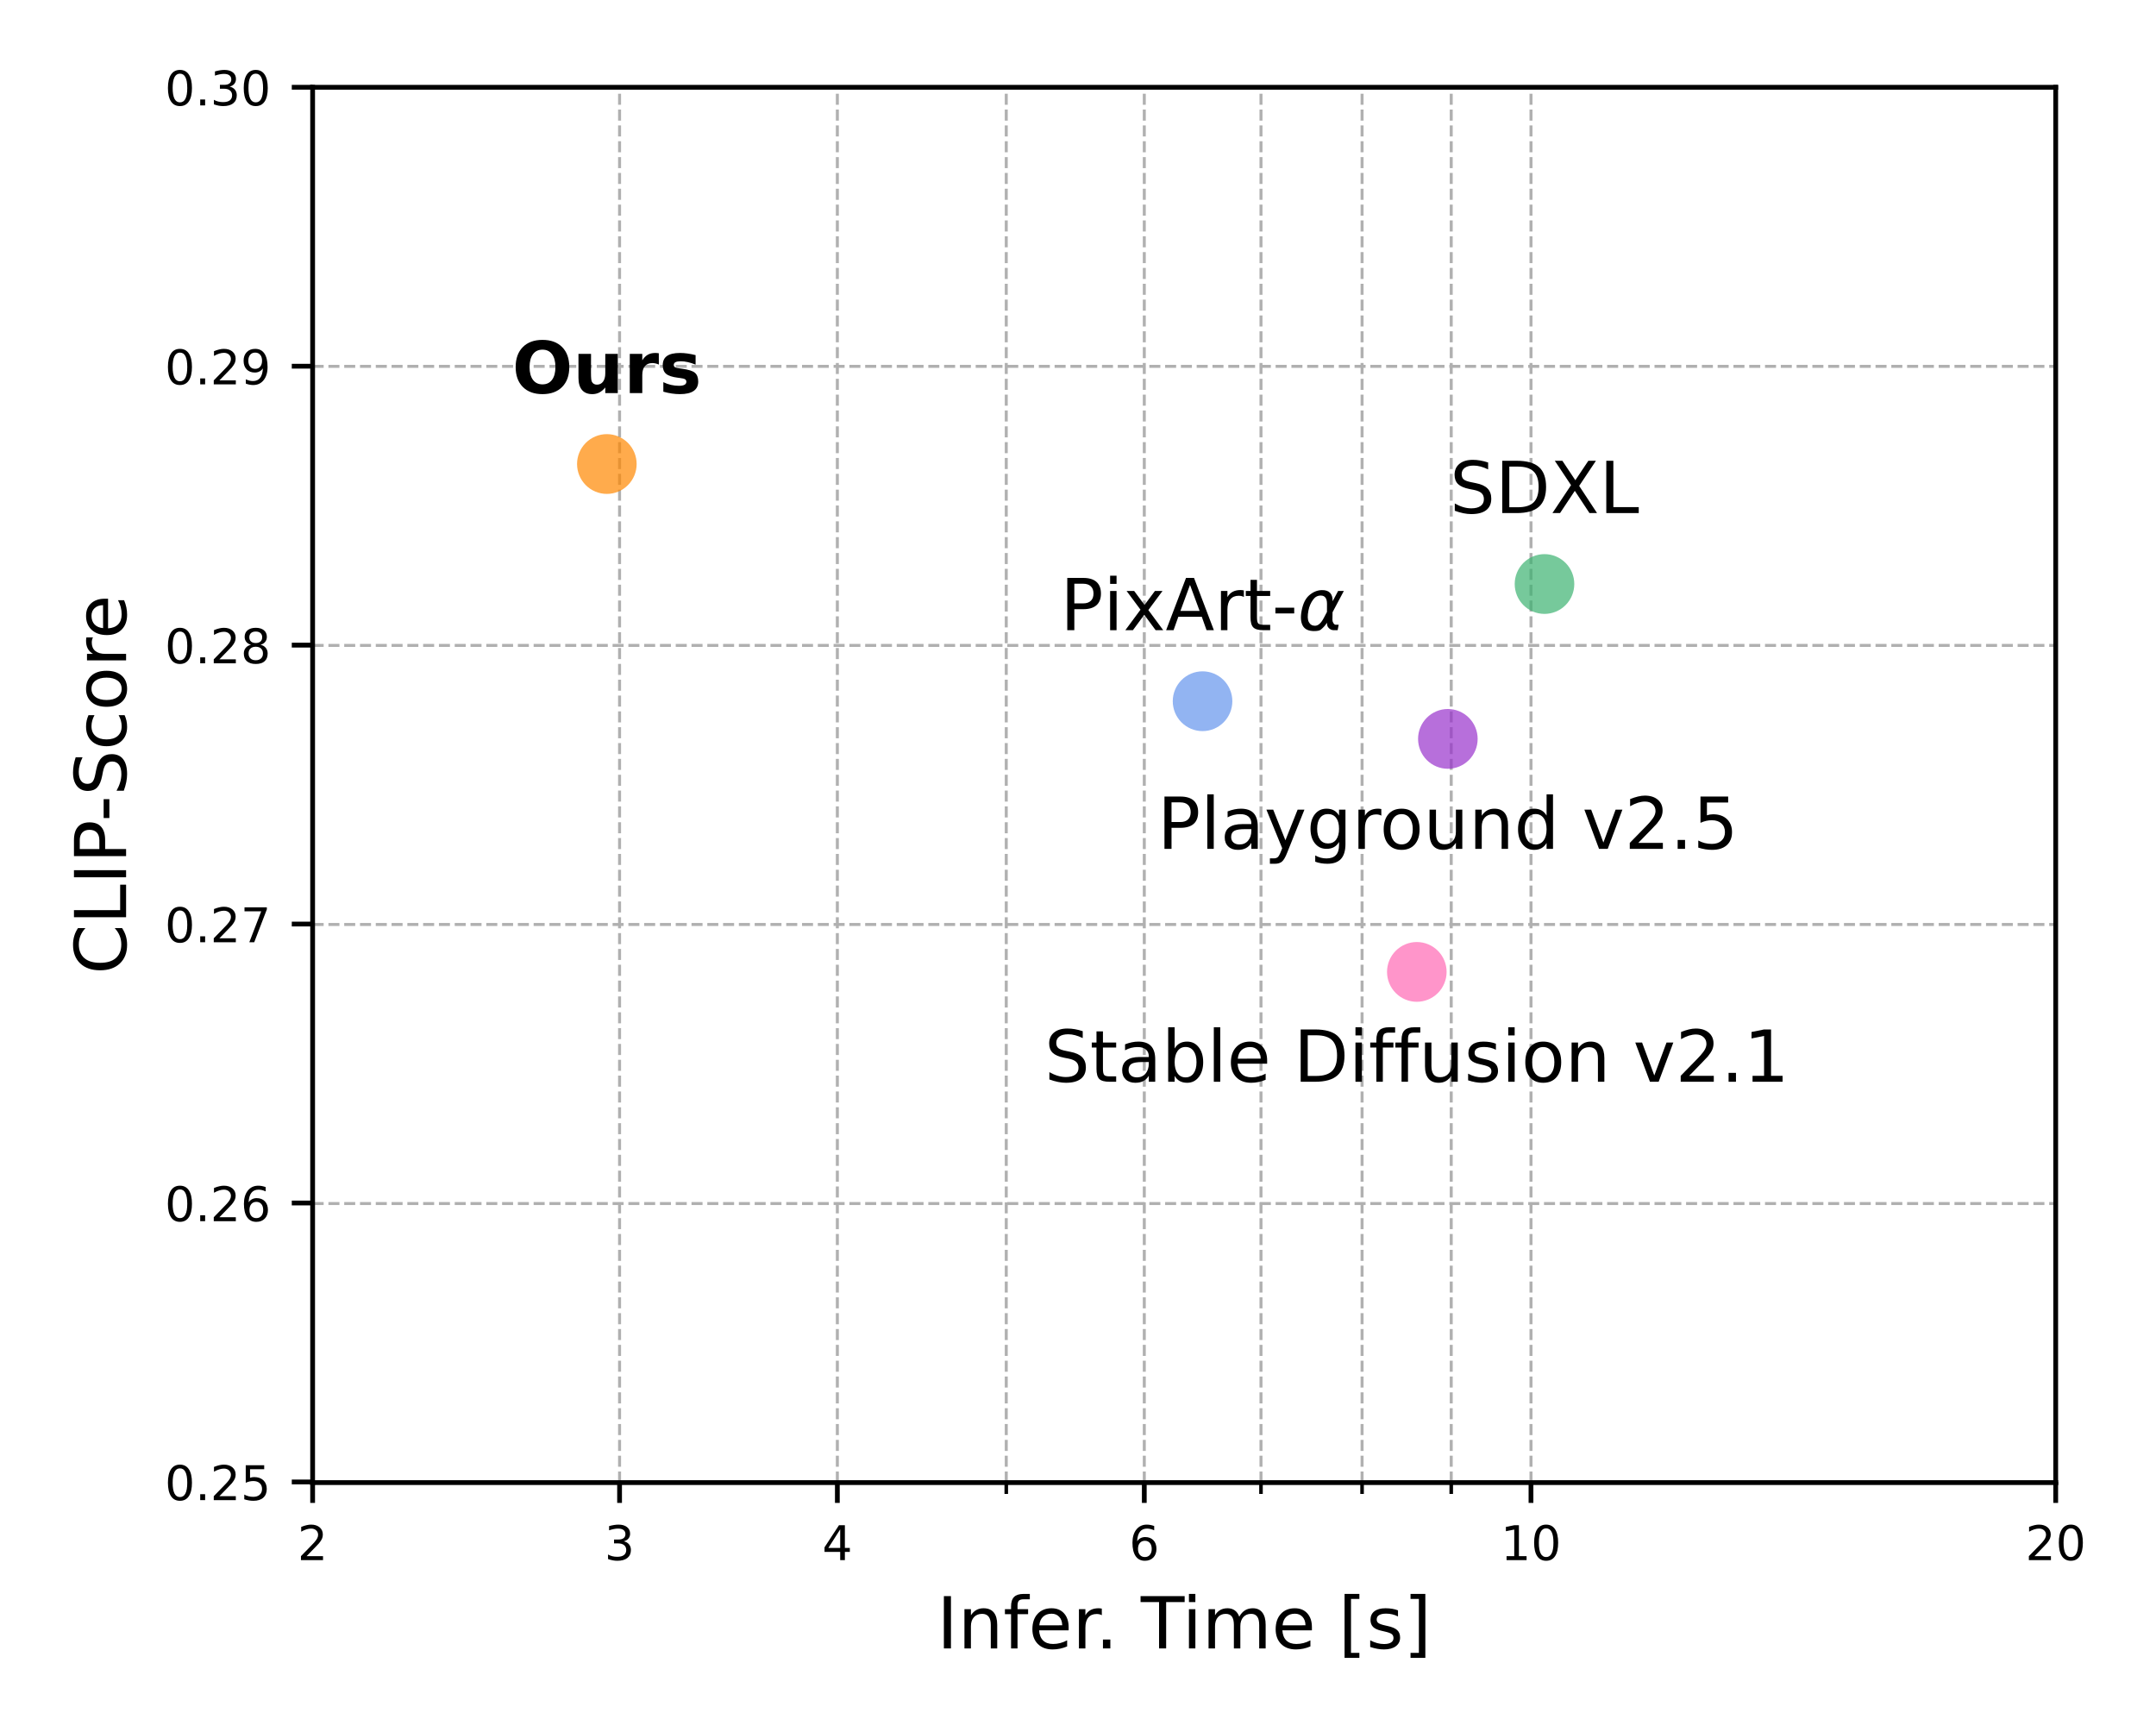 <svg width="391" height="314" xmlns="http://www.w3.org/2000/svg" xmlns:xlink="http://www.w3.org/1999/xlink" xml:space="preserve" overflow="hidden"><g transform="translate(-461 -102)"><g><g><g><g><g><path d="M55.697 267.027 55.697 14.782" stroke="#B0B0B0" stroke-width="0.54" stroke-linecap="butt" stroke-linejoin="round" stroke-miterlimit="4" stroke-dasharray="1.999 0.864" stroke-opacity="1" fill="none" fill-rule="nonzero" transform="matrix(1 0 0 1.003 462 103)"/></g><path d="M0 0 0 3.782" stroke="#000000" stroke-width="0.864" stroke-linecap="butt" stroke-linejoin="round" stroke-miterlimit="4" stroke-opacity="1" fill="none" fill-rule="nonzero" transform="matrix(1 0 0 1.003 517.697 370.713)"/><path d="M1.659 0.717 4.634 0.717 4.634 0 0.633 0 0.633 0.717C0.957 1.052 1.398 1.502 1.956 2.065 2.515 2.63 2.866 2.994 3.009 3.158 3.282 3.464 3.473 3.723 3.581 3.936 3.69 4.148 3.744 4.357 3.744 4.563 3.744 4.898 3.627 5.17 3.392 5.381 3.157 5.593 2.85 5.699 2.473 5.699 2.206 5.699 1.923 5.652 1.626 5.559 1.33 5.467 1.013 5.326 0.675 5.137L0.675 5.998C1.018 6.136 1.339 6.24 1.637 6.31 1.936 6.381 2.209 6.416 2.457 6.416 3.11 6.416 3.63 6.252 4.018 5.926 4.406 5.6 4.6 5.164 4.6 4.618 4.6 4.359 4.552 4.113 4.455 3.881 4.358 3.649 4.182 3.376 3.925 3.061 3.855 2.979 3.631 2.743 3.254 2.353 2.877 1.963 2.346 1.418 1.659 0.717Z" fill="#000000" fill-rule="nonzero" fill-opacity="1" transform="matrix(1 0 0 -1.003 514.947 384.882)"/><g><path d="M111.362 267.027 111.362 14.782" stroke="#B0B0B0" stroke-width="0.54" stroke-linecap="butt" stroke-linejoin="round" stroke-miterlimit="4" stroke-dasharray="1.999 0.864" stroke-opacity="1" fill="none" fill-rule="nonzero" transform="matrix(1 0 0 1.003 462 103)"/></g><path d="M0 0 0 3.782" stroke="#000000" stroke-width="0.864" stroke-linecap="butt" stroke-linejoin="round" stroke-miterlimit="4" stroke-opacity="1" fill="none" fill-rule="nonzero" transform="matrix(1 0 0 1.003 573.362 370.713)"/><path d="M3.508 3.398C3.916 3.311 4.234 3.129 4.463 2.853 4.692 2.577 4.807 2.237 4.807 1.832 4.807 1.21 4.593 0.729 4.166 0.388 3.738 0.047 3.13-0.123 2.342-0.123 2.078-0.123 1.806-0.097 1.526-0.045 1.246 0.008 0.957 0.086 0.659 0.19L0.659 1.013C0.895 0.875 1.153 0.771 1.434 0.701 1.716 0.631 2.011 0.596 2.318 0.596 2.852 0.596 3.259 0.701 3.539 0.912 3.819 1.122 3.959 1.429 3.959 1.832 3.959 2.203 3.829 2.494 3.569 2.703 3.308 2.913 2.946 3.017 2.483 3.017L1.748 3.017 1.748 3.718 2.516 3.718C2.935 3.718 3.256 3.802 3.478 3.97 3.7 4.137 3.812 4.379 3.812 4.694 3.812 5.017 3.697 5.265 3.467 5.438 3.239 5.612 2.91 5.699 2.483 5.699 2.248 5.699 1.998 5.673 1.73 5.622 1.463 5.571 1.169 5.493 0.848 5.387L0.848 6.146C1.172 6.236 1.476 6.303 1.759 6.348 2.041 6.393 2.308 6.416 2.558 6.416 3.206 6.416 3.718 6.269 4.094 5.974 4.471 5.681 4.66 5.283 4.66 4.783 4.66 4.433 4.56 4.139 4.36 3.898 4.16 3.658 3.876 3.491 3.508 3.398Z" fill="#000000" fill-rule="nonzero" fill-opacity="1" transform="matrix(1 0 0 -1.003 570.612 384.882)"/><g><path d="M150.857 267.027 150.857 14.782" stroke="#B0B0B0" stroke-width="0.54" stroke-linecap="butt" stroke-linejoin="round" stroke-miterlimit="4" stroke-dasharray="1.999 0.864" stroke-opacity="1" fill="none" fill-rule="nonzero" transform="matrix(1 0 0 1.003 462 103)"/></g><path d="M0 0 0 3.782" stroke="#000000" stroke-width="0.864" stroke-linecap="butt" stroke-linejoin="round" stroke-miterlimit="4" stroke-opacity="1" fill="none" fill-rule="nonzero" transform="matrix(1 0 0 1.003 612.857 370.713)"/><path d="M3.267 5.559 1.114 2.195 3.267 2.195 3.267 5.559ZM3.043 6.302 4.116 6.302 4.116 2.195 5.015 2.195 5.015 1.486 4.116 1.486 4.116 0 3.267 0 3.267 1.486 0.423 1.486 0.423 2.308 3.043 6.302Z" fill="#000000" fill-rule="nonzero" fill-opacity="1" transform="matrix(1 0 0 -1.003 610.107 384.882)"/><g><path d="M206.522 267.027 206.522 14.782" stroke="#B0B0B0" stroke-width="0.54" stroke-linecap="butt" stroke-linejoin="round" stroke-miterlimit="4" stroke-dasharray="1.999 0.864" stroke-opacity="1" fill="none" fill-rule="nonzero" transform="matrix(1 0 0 1.003 462 103)"/></g><path d="M0 0 0 3.782" stroke="#000000" stroke-width="0.864" stroke-linecap="butt" stroke-linejoin="round" stroke-miterlimit="4" stroke-opacity="1" fill="none" fill-rule="nonzero" transform="matrix(1 0 0 1.003 668.522 370.713)"/><path d="M2.854 3.49C2.471 3.49 2.168 3.359 1.944 3.097 1.72 2.836 1.609 2.478 1.609 2.022 1.609 1.569 1.72 1.211 1.944 0.947 2.168 0.684 2.471 0.552 2.854 0.552 3.237 0.552 3.54 0.684 3.763 0.947 3.986 1.211 4.098 1.569 4.098 2.022 4.098 2.478 3.986 2.836 3.763 3.097 3.54 3.359 3.237 3.49 2.854 3.49ZM4.546 6.163 4.546 5.387C4.332 5.487 4.116 5.564 3.898 5.618 3.68 5.672 3.464 5.699 3.25 5.699 2.687 5.699 2.257 5.509 1.96 5.129 1.664 4.749 1.494 4.175 1.452 3.406 1.618 3.651 1.826 3.839 2.076 3.97 2.327 4.1 2.603 4.166 2.904 4.166 3.537 4.166 4.037 3.973 4.405 3.589 4.772 3.205 4.956 2.683 4.956 2.022 4.956 1.375 4.764 0.855 4.382 0.463 3.999 0.072 3.49-0.123 2.854-0.123 2.125-0.123 1.567 0.156 1.182 0.715 0.796 1.274 0.604 2.084 0.604 3.144 0.604 4.14 0.84 4.935 1.313 5.527 1.786 6.12 2.42 6.416 3.216 6.416 3.43 6.416 3.646 6.395 3.864 6.352 4.082 6.31 4.31 6.247 4.546 6.163Z" fill="#000000" fill-rule="nonzero" fill-opacity="1" transform="matrix(1 0 0 -1.003 665.772 384.882)"/><g><path d="M276.651 267.027 276.651 14.782" stroke="#B0B0B0" stroke-width="0.54" stroke-linecap="butt" stroke-linejoin="round" stroke-miterlimit="4" stroke-dasharray="1.999 0.864" stroke-opacity="1" fill="none" fill-rule="nonzero" transform="matrix(1 0 0 1.003 462 103)"/></g><path d="M0 0 0 3.782" stroke="#000000" stroke-width="0.864" stroke-linecap="butt" stroke-linejoin="round" stroke-miterlimit="4" stroke-opacity="1" fill="none" fill-rule="nonzero" transform="matrix(1 0 0 1.003 738.651 370.713)"/><path d="M1.072 0.717 2.465 0.717 2.465 5.526 0.95 5.222 0.95 5.998 2.457 6.302 3.309 6.302 3.309 0.717 4.702 0.717 4.702 0 1.072 0 1.072 0.717Z" fill="#000000" fill-rule="nonzero" fill-opacity="1" transform="matrix(1 0 0 -1.003 733.151 384.882)"/><path d="M2.747 5.74C2.309 5.74 1.979 5.524 1.757 5.092 1.537 4.661 1.426 4.012 1.426 3.144 1.426 2.281 1.537 1.633 1.757 1.201 1.979 0.769 2.309 0.552 2.747 0.552 3.189 0.552 3.521 0.769 3.741 1.201 3.963 1.633 4.074 2.281 4.074 3.144 4.074 4.012 3.963 4.661 3.741 5.092 3.521 5.524 3.189 5.74 2.747 5.74ZM2.747 6.416C3.454 6.416 3.994 6.136 4.367 5.577 4.74 5.019 4.926 4.208 4.926 3.144 4.926 2.084 4.74 1.274 4.367 0.715 3.994 0.156 3.454-0.123 2.747-0.123 2.041-0.123 1.502 0.156 1.129 0.715 0.756 1.274 0.57 2.084 0.57 3.144 0.57 4.208 0.756 5.019 1.129 5.577 1.502 6.136 2.041 6.416 2.747 6.416Z" fill="#000000" fill-rule="nonzero" fill-opacity="1" transform="matrix(1 0 0 -1.003 738.651 384.882)"/><g><path d="M371.811 267.027 371.811 14.782" stroke="#B0B0B0" stroke-width="0.54" stroke-linecap="butt" stroke-linejoin="round" stroke-miterlimit="4" stroke-dasharray="1.999 0.864" stroke-opacity="1" fill="none" fill-rule="nonzero" transform="matrix(1 0 0 1.003 462 103)"/></g><path d="M0 0 0 3.782" stroke="#000000" stroke-width="0.864" stroke-linecap="butt" stroke-linejoin="round" stroke-miterlimit="4" stroke-opacity="1" fill="none" fill-rule="nonzero" transform="matrix(1 0 0 1.003 833.811 370.713)"/><path d="M1.659 0.717 4.634 0.717 4.634 0 0.633 0 0.633 0.717C0.957 1.052 1.398 1.502 1.956 2.065 2.515 2.63 2.866 2.994 3.009 3.158 3.282 3.464 3.473 3.723 3.581 3.936 3.69 4.148 3.744 4.357 3.744 4.563 3.744 4.898 3.627 5.17 3.392 5.381 3.157 5.593 2.85 5.699 2.473 5.699 2.206 5.699 1.923 5.652 1.626 5.559 1.33 5.467 1.013 5.326 0.675 5.137L0.675 5.998C1.018 6.136 1.339 6.24 1.637 6.31 1.936 6.381 2.209 6.416 2.457 6.416 3.11 6.416 3.63 6.252 4.018 5.926 4.406 5.6 4.6 5.164 4.6 4.618 4.6 4.359 4.552 4.113 4.455 3.881 4.358 3.649 4.182 3.376 3.925 3.061 3.855 2.979 3.631 2.743 3.254 2.353 2.877 1.963 2.346 1.418 1.659 0.717Z" fill="#000000" fill-rule="nonzero" fill-opacity="1" transform="matrix(1 0 0 -1.003 828.31 384.882)"/><path d="M2.747 5.74C2.309 5.74 1.979 5.524 1.757 5.092 1.537 4.661 1.426 4.012 1.426 3.144 1.426 2.281 1.537 1.633 1.757 1.201 1.979 0.769 2.309 0.552 2.747 0.552 3.189 0.552 3.521 0.769 3.741 1.201 3.963 1.633 4.074 2.281 4.074 3.144 4.074 4.012 3.963 4.661 3.741 5.092 3.521 5.524 3.189 5.74 2.747 5.74ZM2.747 6.416C3.454 6.416 3.994 6.136 4.367 5.577 4.74 5.019 4.926 4.208 4.926 3.144 4.926 2.084 4.74 1.274 4.367 0.715 3.994 0.156 3.454-0.123 2.747-0.123 2.041-0.123 1.502 0.156 1.129 0.715 0.756 1.274 0.57 2.084 0.57 3.144 0.57 4.208 0.756 5.019 1.129 5.577 1.502 6.136 2.041 6.416 2.747 6.416Z" fill="#000000" fill-rule="nonzero" fill-opacity="1" transform="matrix(1 0 0 -1.003 833.81 384.882)"/><g><path d="M181.491 267.027 181.491 14.782" stroke="#B0B0B0" stroke-width="0.54" stroke-linecap="butt" stroke-linejoin="round" stroke-miterlimit="4" stroke-dasharray="1.999 0.864" stroke-opacity="1" fill="none" fill-rule="nonzero" transform="matrix(1 0 0 1.003 462 103)"/></g><path d="M0 0 0 2.161" stroke="#000000" stroke-width="0.648" stroke-linecap="butt" stroke-linejoin="round" stroke-miterlimit="4" stroke-opacity="1" fill="none" fill-rule="nonzero" transform="matrix(1 0 0 1.003 643.491 370.713)"/><g><path d="M227.685 267.027 227.685 14.782" stroke="#B0B0B0" stroke-width="0.54" stroke-linecap="butt" stroke-linejoin="round" stroke-miterlimit="4" stroke-dasharray="1.999 0.864" stroke-opacity="1" fill="none" fill-rule="nonzero" transform="matrix(1 0 0 1.003 462 103)"/></g><path d="M0 0 0 2.161" stroke="#000000" stroke-width="0.648" stroke-linecap="butt" stroke-linejoin="round" stroke-miterlimit="4" stroke-opacity="1" fill="none" fill-rule="nonzero" transform="matrix(1 0 0 1.003 689.685 370.713)"/><g><path d="M246.017 267.027 246.017 14.782" stroke="#B0B0B0" stroke-width="0.54" stroke-linecap="butt" stroke-linejoin="round" stroke-miterlimit="4" stroke-dasharray="1.999 0.864" stroke-opacity="1" fill="none" fill-rule="nonzero" transform="matrix(1 0 0 1.003 462 103)"/></g><path d="M0 0 0 2.161" stroke="#000000" stroke-width="0.648" stroke-linecap="butt" stroke-linejoin="round" stroke-miterlimit="4" stroke-opacity="1" fill="none" fill-rule="nonzero" transform="matrix(1 0 0 1.003 708.017 370.713)"/><g><path d="M262.187 267.027 262.187 14.782" stroke="#B0B0B0" stroke-width="0.54" stroke-linecap="butt" stroke-linejoin="round" stroke-miterlimit="4" stroke-dasharray="1.999 0.864" stroke-opacity="1" fill="none" fill-rule="nonzero" transform="matrix(1 0 0 1.003 462 103)"/></g><path d="M0 0 0 2.161" stroke="#000000" stroke-width="0.648" stroke-linecap="butt" stroke-linejoin="round" stroke-miterlimit="4" stroke-opacity="1" fill="none" fill-rule="nonzero" transform="matrix(1 0 0 1.003 724.187 370.713)"/><path d="M1.272 9.454 2.551 9.454 2.551 0 1.272 0 1.272 9.454Z" fill="#000000" fill-rule="nonzero" fill-opacity="1" transform="matrix(1 0 0 -1.003 630.907 400.896)"/><path d="M7.117 4.281 7.117 0 5.953 0 5.953 4.243C5.953 4.914 5.821 5.416 5.559 5.748 5.297 6.082 4.905 6.248 4.382 6.248 3.753 6.248 3.257 6.048 2.893 5.647 2.53 5.247 2.348 4.7 2.348 4.008L2.348 0 1.177 0 1.177 7.091 2.348 7.091 2.348 5.989C2.628 6.416 2.956 6.735 3.333 6.945 3.711 7.156 4.147 7.261 4.642 7.261 5.456 7.261 6.072 7.009 6.489 6.506 6.908 6.002 7.117 5.26 7.117 4.281Z" fill="#000000" fill-rule="nonzero" fill-opacity="1" transform="matrix(1 0 0 -1.003 634.731 400.896)"/><path d="M4.812 9.853 4.812 8.882 3.698 8.882C3.28 8.882 2.99 8.798 2.826 8.629 2.664 8.46 2.583 8.156 2.583 7.717L2.583 7.091 4.502 7.091 4.502 6.186 2.583 6.186 2.583 0 1.412 0 1.412 6.186 0.298 6.186 0.298 7.091 1.412 7.091 1.412 7.585C1.412 8.374 1.596 8.949 1.963 9.31 2.331 9.672 2.913 9.853 3.71 9.853L4.812 9.853Z" fill="#000000" fill-rule="nonzero" fill-opacity="1" transform="matrix(1 0 0 -1.003 642.949 400.896)"/><path d="M7.288 3.837 7.288 3.268 1.931 3.268C1.982 2.466 2.224 1.855 2.656 1.434 3.088 1.014 3.691 0.804 4.463 0.804 4.91 0.804 5.344 0.859 5.764 0.968 6.184 1.078 6.602 1.243 7.016 1.463L7.016 0.361C6.597 0.184 6.169 0.049 5.73-0.045 5.291-0.138 4.846-0.184 4.394-0.184 3.263-0.184 2.366 0.145 1.706 0.802 1.045 1.461 0.715 2.353 0.715 3.477 0.715 4.637 1.029 5.557 1.655 6.238 2.282 6.92 3.128 7.261 4.192 7.261 5.145 7.261 5.9 6.954 6.455 6.339 7.01 5.726 7.288 4.892 7.288 3.837ZM6.123 4.18C6.115 4.816 5.936 5.324 5.588 5.703 5.239 6.084 4.778 6.275 4.204 6.275 3.554 6.275 3.034 6.091 2.644 5.724 2.254 5.356 2.029 4.839 1.969 4.172L6.123 4.18Z" fill="#000000" fill-rule="nonzero" fill-opacity="1" transform="matrix(1 0 0 -1.003 647.514 400.896)"/><path d="M5.331 6.003C5.199 6.079 5.057 6.134 4.903 6.169 4.749 6.206 4.58 6.224 4.394 6.224 3.735 6.224 3.23 6.01 2.877 5.582 2.524 5.154 2.348 4.538 2.348 3.736L2.348 0 1.177 0 1.177 7.091 2.348 7.091 2.348 5.989C2.594 6.42 2.913 6.739 3.304 6.947 3.698 7.157 4.175 7.261 4.737 7.261 4.817 7.261 4.905 7.256 5.002 7.245 5.1 7.236 5.207 7.22 5.324 7.199L5.331 6.003Z" fill="#000000" fill-rule="nonzero" fill-opacity="1" transform="matrix(1 0 0 -1.003 655.492 400.896)"/><path d="M1.386 1.609 2.723 1.609 2.723 0 1.386 0 1.386 1.609Z" fill="#000000" fill-rule="nonzero" fill-opacity="1" transform="matrix(1 0 0 -1.003 659.64 400.896)"/><path d="M-0.038 9.454 7.958 9.454 7.958 8.376 4.603 8.376 4.603 0 3.319 0 3.319 8.376-0.038 8.376-0.038 9.454Z" fill="#000000" fill-rule="nonzero" fill-opacity="1" transform="matrix(1 0 0 -1.003 667.883 400.896)"/><path d="M1.222 7.091 2.387 7.091 2.387 0 1.222 0 1.222 7.091ZM1.222 9.853 2.387 9.853 2.387 8.376 1.222 8.376 1.222 9.853Z" fill="#000000" fill-rule="nonzero" fill-opacity="1" transform="matrix(1 0 0 -1.003 675.398 400.896)"/><path d="M6.743 5.73C7.034 6.254 7.383 6.64 7.788 6.889 8.193 7.137 8.67 7.261 9.218 7.261 9.957 7.261 10.527 7.003 10.928 6.485 11.33 5.969 11.53 5.235 11.53 4.281L11.53 0 10.359 0 10.359 4.243C10.359 4.922 10.238 5.426 9.996 5.754 9.756 6.084 9.389 6.248 8.896 6.248 8.293 6.248 7.815 6.048 7.464 5.647 7.114 5.247 6.939 4.7 6.939 4.008L6.939 0 5.768 0 5.768 4.243C5.768 4.926 5.648 5.431 5.408 5.758 5.167 6.085 4.796 6.248 4.293 6.248 3.698 6.248 3.224 6.047 2.873 5.645 2.523 5.242 2.348 4.696 2.348 4.008L2.348 0 1.177 0 1.177 7.091 2.348 7.091 2.348 5.989C2.614 6.424 2.933 6.745 3.304 6.951 3.676 7.158 4.117 7.261 4.627 7.261 5.143 7.261 5.582 7.13 5.942 6.868 6.303 6.608 6.57 6.228 6.743 5.73Z" fill="#000000" fill-rule="nonzero" fill-opacity="1" transform="matrix(1 0 0 -1.003 679.001 400.896)"/><path d="M7.288 3.837 7.288 3.268 1.931 3.268C1.982 2.466 2.224 1.855 2.656 1.434 3.088 1.014 3.691 0.804 4.463 0.804 4.91 0.804 5.344 0.859 5.764 0.968 6.184 1.078 6.602 1.243 7.016 1.463L7.016 0.361C6.597 0.184 6.169 0.049 5.73-0.045 5.291-0.138 4.846-0.184 4.394-0.184 3.263-0.184 2.366 0.145 1.706 0.802 1.045 1.461 0.715 2.353 0.715 3.477 0.715 4.637 1.029 5.557 1.655 6.238 2.282 6.92 3.128 7.261 4.192 7.261 5.145 7.261 5.9 6.954 6.455 6.339 7.01 5.726 7.288 4.892 7.288 3.837ZM6.123 4.18C6.115 4.816 5.936 5.324 5.588 5.703 5.239 6.084 4.778 6.275 4.204 6.275 3.554 6.275 3.034 6.091 2.644 5.724 2.254 5.356 2.029 4.839 1.969 4.172L6.123 4.18Z" fill="#000000" fill-rule="nonzero" fill-opacity="1" transform="matrix(1 0 0 -1.003 691.632 400.896)"/><path d="M1.114 9.853 3.799 9.853 3.799 8.947 2.279 8.947 2.279-0.804 3.799-0.804 3.799-1.71 1.114-1.71 1.114 9.853Z" fill="#000000" fill-rule="nonzero" fill-opacity="1" transform="matrix(1 0 0 -1.003 703.731 400.896)"/><path d="M5.742 6.882 5.742 5.78C5.414 5.949 5.072 6.075 4.717 6.159 4.363 6.244 3.995 6.287 3.614 6.287 3.036 6.287 2.603 6.198 2.314 6.021 2.025 5.844 1.88 5.578 1.88 5.223 1.88 4.953 1.983 4.741 2.19 4.587 2.397 4.433 2.813 4.286 3.438 4.147L3.837 4.058C4.664 3.881 5.252 3.631 5.6 3.309 5.948 2.986 6.123 2.535 6.123 1.957 6.123 1.298 5.862 0.776 5.341 0.391 4.819 0.007 4.103-0.184 3.191-0.184 2.811-0.184 2.416-0.147 2.004-0.073 1.592 0.001 1.158 0.112 0.703 0.259L0.703 1.463C1.134 1.239 1.558 1.07 1.975 0.958 2.393 0.848 2.807 0.792 3.217 0.792 3.766 0.792 4.187 0.886 4.482 1.074 4.777 1.262 4.925 1.526 4.925 1.868 4.925 2.184 4.819 2.427 4.605 2.595 4.393 2.764 3.926 2.927 3.203 3.084L2.798 3.179C2.077 3.33 1.555 3.563 1.234 3.878 0.914 4.193 0.754 4.624 0.754 5.172 0.754 5.84 0.99 6.354 1.463 6.716 1.936 7.08 2.607 7.261 3.477 7.261 3.906 7.261 4.311 7.23 4.69 7.166 5.071 7.104 5.422 7.009 5.742 6.882Z" fill="#000000" fill-rule="nonzero" fill-opacity="1" transform="matrix(1 0 0 -1.003 708.79 400.896)"/><path d="M3.945 9.853 3.945-1.71 1.26-1.71 1.26-0.804 2.774-0.804 2.774 8.947 1.26 8.947 1.26 9.853 3.945 9.853Z" fill="#000000" fill-rule="nonzero" fill-opacity="1" transform="matrix(1 0 0 -1.003 715.546 400.896)"/><g><path d="M55.697 267.027 371.811 267.027" stroke="#B0B0B0" stroke-width="0.54" stroke-linecap="butt" stroke-linejoin="round" stroke-miterlimit="4" stroke-dasharray="1.999 0.864" stroke-opacity="1" fill="none" fill-rule="nonzero" transform="matrix(1 0 0 1.003 462 103)"/></g><path d="M0 0-3.782 0" stroke="#000000" stroke-width="0.864" stroke-linecap="butt" stroke-linejoin="round" stroke-miterlimit="4" stroke-opacity="1" fill="none" fill-rule="nonzero" transform="matrix(1 0 0 1.003 517.697 370.713)"/><path d="M2.747 5.74C2.309 5.74 1.979 5.524 1.757 5.092 1.537 4.661 1.426 4.012 1.426 3.144 1.426 2.281 1.537 1.633 1.757 1.201 1.979 0.769 2.309 0.552 2.747 0.552 3.189 0.552 3.521 0.769 3.741 1.201 3.963 1.633 4.074 2.281 4.074 3.144 4.074 4.012 3.963 4.661 3.741 5.092 3.521 5.524 3.189 5.74 2.747 5.74ZM2.747 6.416C3.454 6.416 3.994 6.136 4.367 5.577 4.74 5.019 4.926 4.208 4.926 3.144 4.926 2.084 4.74 1.274 4.367 0.715 3.994 0.156 3.454-0.123 2.747-0.123 2.041-0.123 1.502 0.156 1.129 0.715 0.756 1.274 0.57 2.084 0.57 3.144 0.57 4.208 0.756 5.019 1.129 5.577 1.502 6.136 2.041 6.416 2.747 6.416Z" fill="#000000" fill-rule="nonzero" fill-opacity="1" transform="matrix(1 0 0 -1.003 490.886 374.006)"/><path d="M0.924 1.072 1.815 1.072 1.815 0 0.924 0 0.924 1.072Z" fill="#000000" fill-rule="nonzero" fill-opacity="1" transform="matrix(1 0 0 -1.003 496.386 374.006)"/><path d="M1.659 0.717 4.634 0.717 4.634 0 0.633 0 0.633 0.717C0.957 1.052 1.398 1.502 1.956 2.065 2.515 2.63 2.866 2.994 3.009 3.158 3.282 3.464 3.473 3.723 3.581 3.936 3.69 4.148 3.744 4.357 3.744 4.563 3.744 4.898 3.627 5.17 3.392 5.381 3.157 5.593 2.85 5.699 2.473 5.699 2.206 5.699 1.923 5.652 1.626 5.559 1.33 5.467 1.013 5.326 0.675 5.137L0.675 5.998C1.018 6.136 1.339 6.24 1.637 6.31 1.936 6.381 2.209 6.416 2.457 6.416 3.11 6.416 3.63 6.252 4.018 5.926 4.406 5.6 4.6 5.164 4.6 4.618 4.6 4.359 4.552 4.113 4.455 3.881 4.358 3.649 4.182 3.376 3.925 3.061 3.855 2.979 3.631 2.743 3.254 2.353 2.877 1.963 2.346 1.418 1.659 0.717Z" fill="#000000" fill-rule="nonzero" fill-opacity="1" transform="matrix(1 0 0 -1.003 499.134 374.006)"/><path d="M0.933 6.302 4.28 6.302 4.28 5.584 1.714 5.584 1.714 4.04C1.837 4.082 1.961 4.114 2.084 4.134 2.208 4.155 2.333 4.166 2.457 4.166 3.16 4.166 3.717 3.973 4.128 3.587 4.539 3.202 4.745 2.68 4.745 2.022 4.745 1.344 4.534 0.817 4.112 0.44 3.689 0.065 3.094-0.123 2.326-0.123 2.061-0.123 1.791-0.1 1.517-0.055 1.243-0.01 0.96 0.057 0.667 0.147L0.667 1.005C0.92 0.867 1.182 0.764 1.452 0.697 1.722 0.629 2.008 0.596 2.308 0.596 2.795 0.596 3.181 0.724 3.465 0.979 3.749 1.235 3.891 1.583 3.891 2.022 3.891 2.461 3.749 2.808 3.465 3.063 3.181 3.32 2.795 3.448 2.308 3.448 2.081 3.448 1.853 3.423 1.626 3.373 1.4 3.322 1.169 3.243 0.933 3.136L0.933 6.302Z" fill="#000000" fill-rule="nonzero" fill-opacity="1" transform="matrix(1 0 0 -1.003 504.633 374.006)"/><g><path d="M55.697 216.578 371.811 216.578" stroke="#B0B0B0" stroke-width="0.54" stroke-linecap="butt" stroke-linejoin="round" stroke-miterlimit="4" stroke-dasharray="1.999 0.864" stroke-opacity="1" fill="none" fill-rule="nonzero" transform="matrix(1 0 0 1.003 462 103)"/></g><path d="M0 0-3.782 0" stroke="#000000" stroke-width="0.864" stroke-linecap="butt" stroke-linejoin="round" stroke-miterlimit="4" stroke-opacity="1" fill="none" fill-rule="nonzero" transform="matrix(1 0 0 1.003 517.697 320.135)"/><path d="M2.747 5.74C2.309 5.74 1.979 5.524 1.757 5.092 1.537 4.661 1.426 4.012 1.426 3.144 1.426 2.281 1.537 1.633 1.757 1.201 1.979 0.769 2.309 0.552 2.747 0.552 3.189 0.552 3.521 0.769 3.741 1.201 3.963 1.633 4.074 2.281 4.074 3.144 4.074 4.012 3.963 4.661 3.741 5.092 3.521 5.524 3.189 5.74 2.747 5.74ZM2.747 6.416C3.454 6.416 3.994 6.136 4.367 5.577 4.74 5.019 4.926 4.208 4.926 3.144 4.926 2.084 4.74 1.274 4.367 0.715 3.994 0.156 3.454-0.123 2.747-0.123 2.041-0.123 1.502 0.156 1.129 0.715 0.756 1.274 0.57 2.084 0.57 3.144 0.57 4.208 0.756 5.019 1.129 5.577 1.502 6.136 2.041 6.416 2.747 6.416Z" fill="#000000" fill-rule="nonzero" fill-opacity="1" transform="matrix(1 0 0 -1.003 490.886 323.427)"/><path d="M0.924 1.072 1.815 1.072 1.815 0 0.924 0 0.924 1.072Z" fill="#000000" fill-rule="nonzero" fill-opacity="1" transform="matrix(1 0 0 -1.003 496.386 323.427)"/><path d="M1.659 0.717 4.634 0.717 4.634 0 0.633 0 0.633 0.717C0.957 1.052 1.398 1.502 1.956 2.065 2.515 2.63 2.866 2.994 3.009 3.158 3.282 3.464 3.473 3.723 3.581 3.936 3.69 4.148 3.744 4.357 3.744 4.563 3.744 4.898 3.627 5.17 3.392 5.381 3.157 5.593 2.85 5.699 2.473 5.699 2.206 5.699 1.923 5.652 1.626 5.559 1.33 5.467 1.013 5.326 0.675 5.137L0.675 5.998C1.018 6.136 1.339 6.24 1.637 6.31 1.936 6.381 2.209 6.416 2.457 6.416 3.11 6.416 3.63 6.252 4.018 5.926 4.406 5.6 4.6 5.164 4.6 4.618 4.6 4.359 4.552 4.113 4.455 3.881 4.358 3.649 4.182 3.376 3.925 3.061 3.855 2.979 3.631 2.743 3.254 2.353 2.877 1.963 2.346 1.418 1.659 0.717Z" fill="#000000" fill-rule="nonzero" fill-opacity="1" transform="matrix(1 0 0 -1.003 499.134 323.427)"/><path d="M2.854 3.49C2.471 3.49 2.168 3.359 1.944 3.097 1.72 2.836 1.609 2.478 1.609 2.022 1.609 1.569 1.72 1.211 1.944 0.947 2.168 0.684 2.471 0.552 2.854 0.552 3.237 0.552 3.54 0.684 3.763 0.947 3.986 1.211 4.098 1.569 4.098 2.022 4.098 2.478 3.986 2.836 3.763 3.097 3.54 3.359 3.237 3.49 2.854 3.49ZM4.546 6.163 4.546 5.387C4.332 5.487 4.116 5.564 3.898 5.618 3.68 5.672 3.464 5.699 3.25 5.699 2.687 5.699 2.257 5.509 1.96 5.129 1.664 4.749 1.494 4.175 1.452 3.406 1.618 3.651 1.826 3.839 2.076 3.97 2.327 4.1 2.603 4.166 2.904 4.166 3.537 4.166 4.037 3.973 4.405 3.589 4.772 3.205 4.956 2.683 4.956 2.022 4.956 1.375 4.764 0.855 4.382 0.463 3.999 0.072 3.49-0.123 2.854-0.123 2.125-0.123 1.567 0.156 1.182 0.715 0.796 1.274 0.604 2.084 0.604 3.144 0.604 4.14 0.84 4.935 1.313 5.527 1.786 6.12 2.42 6.416 3.216 6.416 3.43 6.416 3.646 6.395 3.864 6.352 4.082 6.31 4.31 6.247 4.546 6.163Z" fill="#000000" fill-rule="nonzero" fill-opacity="1" transform="matrix(1 0 0 -1.003 504.633 323.427)"/><g><path d="M55.697 166.129 371.811 166.129" stroke="#B0B0B0" stroke-width="0.54" stroke-linecap="butt" stroke-linejoin="round" stroke-miterlimit="4" stroke-dasharray="1.999 0.864" stroke-opacity="1" fill="none" fill-rule="nonzero" transform="matrix(1 0 0 1.003 462 103)"/></g><path d="M0 0-3.782 0" stroke="#000000" stroke-width="0.864" stroke-linecap="butt" stroke-linejoin="round" stroke-miterlimit="4" stroke-opacity="1" fill="none" fill-rule="nonzero" transform="matrix(1 0 0 1.003 517.697 269.556)"/><path d="M2.747 5.74C2.309 5.74 1.979 5.524 1.757 5.092 1.537 4.661 1.426 4.012 1.426 3.144 1.426 2.281 1.537 1.633 1.757 1.201 1.979 0.769 2.309 0.552 2.747 0.552 3.189 0.552 3.521 0.769 3.741 1.201 3.963 1.633 4.074 2.281 4.074 3.144 4.074 4.012 3.963 4.661 3.741 5.092 3.521 5.524 3.189 5.74 2.747 5.74ZM2.747 6.416C3.454 6.416 3.994 6.136 4.367 5.577 4.74 5.019 4.926 4.208 4.926 3.144 4.926 2.084 4.74 1.274 4.367 0.715 3.994 0.156 3.454-0.123 2.747-0.123 2.041-0.123 1.502 0.156 1.129 0.715 0.756 1.274 0.57 2.084 0.57 3.144 0.57 4.208 0.756 5.019 1.129 5.577 1.502 6.136 2.041 6.416 2.747 6.416Z" fill="#000000" fill-rule="nonzero" fill-opacity="1" transform="matrix(1 0 0 -1.003 490.886 272.848)"/><path d="M0.924 1.072 1.815 1.072 1.815 0 0.924 0 0.924 1.072Z" fill="#000000" fill-rule="nonzero" fill-opacity="1" transform="matrix(1 0 0 -1.003 496.386 272.848)"/><path d="M1.659 0.717 4.634 0.717 4.634 0 0.633 0 0.633 0.717C0.957 1.052 1.398 1.502 1.956 2.065 2.515 2.63 2.866 2.994 3.009 3.158 3.282 3.464 3.473 3.723 3.581 3.936 3.69 4.148 3.744 4.357 3.744 4.563 3.744 4.898 3.627 5.17 3.392 5.381 3.157 5.593 2.85 5.699 2.473 5.699 2.206 5.699 1.923 5.652 1.626 5.559 1.33 5.467 1.013 5.326 0.675 5.137L0.675 5.998C1.018 6.136 1.339 6.24 1.637 6.31 1.936 6.381 2.209 6.416 2.457 6.416 3.11 6.416 3.63 6.252 4.018 5.926 4.406 5.6 4.6 5.164 4.6 4.618 4.6 4.359 4.552 4.113 4.455 3.881 4.358 3.649 4.182 3.376 3.925 3.061 3.855 2.979 3.631 2.743 3.254 2.353 2.877 1.963 2.346 1.418 1.659 0.717Z" fill="#000000" fill-rule="nonzero" fill-opacity="1" transform="matrix(1 0 0 -1.003 499.134 272.848)"/><path d="M0.709 6.302 4.761 6.302 4.761 5.939 2.473 0 1.583 0 3.736 5.584 0.709 5.584 0.709 6.302Z" fill="#000000" fill-rule="nonzero" fill-opacity="1" transform="matrix(1 0 0 -1.003 504.633 272.848)"/><g><path d="M55.697 115.68 371.811 115.68" stroke="#B0B0B0" stroke-width="0.54" stroke-linecap="butt" stroke-linejoin="round" stroke-miterlimit="4" stroke-dasharray="1.999 0.864" stroke-opacity="1" fill="none" fill-rule="nonzero" transform="matrix(1 0 0 1.003 462 103)"/></g><path d="M0 0-3.782 0" stroke="#000000" stroke-width="0.864" stroke-linecap="butt" stroke-linejoin="round" stroke-miterlimit="4" stroke-opacity="1" fill="none" fill-rule="nonzero" transform="matrix(1 0 0 1.003 517.697 218.977)"/><path d="M2.747 5.74C2.309 5.74 1.979 5.524 1.757 5.092 1.537 4.661 1.426 4.012 1.426 3.144 1.426 2.281 1.537 1.633 1.757 1.201 1.979 0.769 2.309 0.552 2.747 0.552 3.189 0.552 3.521 0.769 3.741 1.201 3.963 1.633 4.074 2.281 4.074 3.144 4.074 4.012 3.963 4.661 3.741 5.092 3.521 5.524 3.189 5.74 2.747 5.74ZM2.747 6.416C3.454 6.416 3.994 6.136 4.367 5.577 4.74 5.019 4.926 4.208 4.926 3.144 4.926 2.084 4.74 1.274 4.367 0.715 3.994 0.156 3.454-0.123 2.747-0.123 2.041-0.123 1.502 0.156 1.129 0.715 0.756 1.274 0.57 2.084 0.57 3.144 0.57 4.208 0.756 5.019 1.129 5.577 1.502 6.136 2.041 6.416 2.747 6.416Z" fill="#000000" fill-rule="nonzero" fill-opacity="1" transform="matrix(1 0 0 -1.003 490.886 222.27)"/><path d="M0.924 1.072 1.815 1.072 1.815 0 0.924 0 0.924 1.072Z" fill="#000000" fill-rule="nonzero" fill-opacity="1" transform="matrix(1 0 0 -1.003 496.386 222.27)"/><path d="M1.659 0.717 4.634 0.717 4.634 0 0.633 0 0.633 0.717C0.957 1.052 1.398 1.502 1.956 2.065 2.515 2.63 2.866 2.994 3.009 3.158 3.282 3.464 3.473 3.723 3.581 3.936 3.69 4.148 3.744 4.357 3.744 4.563 3.744 4.898 3.627 5.17 3.392 5.381 3.157 5.593 2.85 5.699 2.473 5.699 2.206 5.699 1.923 5.652 1.626 5.559 1.33 5.467 1.013 5.326 0.675 5.137L0.675 5.998C1.018 6.136 1.339 6.24 1.637 6.31 1.936 6.381 2.209 6.416 2.457 6.416 3.11 6.416 3.63 6.252 4.018 5.926 4.406 5.6 4.6 5.164 4.6 4.618 4.6 4.359 4.552 4.113 4.455 3.881 4.358 3.649 4.182 3.376 3.925 3.061 3.855 2.979 3.631 2.743 3.254 2.353 2.877 1.963 2.346 1.418 1.659 0.717Z" fill="#000000" fill-rule="nonzero" fill-opacity="1" transform="matrix(1 0 0 -1.003 499.134 222.27)"/><path d="M2.747 2.993C2.342 2.993 2.023 2.885 1.791 2.668 1.56 2.451 1.444 2.153 1.444 1.773 1.444 1.393 1.56 1.095 1.791 0.878 2.023 0.661 2.342 0.552 2.747 0.552 3.153 0.552 3.472 0.661 3.705 0.879 3.939 1.098 4.056 1.396 4.056 1.773 4.056 2.153 3.94 2.451 3.708 2.668 3.476 2.885 3.156 2.993 2.747 2.993ZM1.895 3.355C1.529 3.445 1.244 3.615 1.04 3.866 0.837 4.117 0.735 4.423 0.735 4.783 0.735 5.286 0.914 5.684 1.272 5.977 1.632 6.269 2.123 6.416 2.747 6.416 3.375 6.416 3.867 6.269 4.225 5.977 4.582 5.684 4.761 5.286 4.761 4.783 4.761 4.423 4.659 4.117 4.455 3.866 4.251 3.615 3.968 3.445 3.605 3.355 4.016 3.26 4.335 3.072 4.564 2.793 4.794 2.515 4.908 2.175 4.908 1.773 4.908 1.162 4.722 0.693 4.349 0.366 3.976 0.04 3.442-0.123 2.747-0.123 2.053-0.123 1.519 0.04 1.145 0.366 0.773 0.693 0.586 1.162 0.586 1.773 0.586 2.175 0.701 2.515 0.932 2.793 1.163 3.072 1.484 3.26 1.895 3.355ZM1.583 4.702C1.583 4.376 1.685 4.121 1.888 3.939 2.093 3.756 2.379 3.664 2.747 3.664 3.114 3.664 3.4 3.756 3.606 3.939 3.813 4.121 3.917 4.376 3.917 4.702 3.917 5.029 3.813 5.283 3.606 5.466 3.4 5.649 3.114 5.74 2.747 5.74 2.379 5.74 2.093 5.649 1.888 5.466 1.685 5.283 1.583 5.029 1.583 4.702Z" fill="#000000" fill-rule="nonzero" fill-opacity="1" transform="matrix(1 0 0 -1.003 504.633 222.27)"/><g><path d="M55.697 65.231 371.811 65.231" stroke="#B0B0B0" stroke-width="0.54" stroke-linecap="butt" stroke-linejoin="round" stroke-miterlimit="4" stroke-dasharray="1.999 0.864" stroke-opacity="1" fill="none" fill-rule="nonzero" transform="matrix(1 0 0 1.003 462 103)"/></g><path d="M0 0-3.782 0" stroke="#000000" stroke-width="0.864" stroke-linecap="butt" stroke-linejoin="round" stroke-miterlimit="4" stroke-opacity="1" fill="none" fill-rule="nonzero" transform="matrix(1 0 0 1.003 517.697 168.399)"/><path d="M2.747 5.74C2.309 5.74 1.979 5.524 1.757 5.092 1.537 4.661 1.426 4.012 1.426 3.144 1.426 2.281 1.537 1.633 1.757 1.201 1.979 0.769 2.309 0.552 2.747 0.552 3.189 0.552 3.521 0.769 3.741 1.201 3.963 1.633 4.074 2.281 4.074 3.144 4.074 4.012 3.963 4.661 3.741 5.092 3.521 5.524 3.189 5.74 2.747 5.74ZM2.747 6.416C3.454 6.416 3.994 6.136 4.367 5.577 4.74 5.019 4.926 4.208 4.926 3.144 4.926 2.084 4.74 1.274 4.367 0.715 3.994 0.156 3.454-0.123 2.747-0.123 2.041-0.123 1.502 0.156 1.129 0.715 0.756 1.274 0.57 2.084 0.57 3.144 0.57 4.208 0.756 5.019 1.129 5.577 1.502 6.136 2.041 6.416 2.747 6.416Z" fill="#000000" fill-rule="nonzero" fill-opacity="1" transform="matrix(1 0 0 -1.003 490.886 171.691)"/><path d="M0.924 1.072 1.815 1.072 1.815 0 0.924 0 0.924 1.072Z" fill="#000000" fill-rule="nonzero" fill-opacity="1" transform="matrix(1 0 0 -1.003 496.386 171.691)"/><path d="M1.659 0.717 4.634 0.717 4.634 0 0.633 0 0.633 0.717C0.957 1.052 1.398 1.502 1.956 2.065 2.515 2.63 2.866 2.994 3.009 3.158 3.282 3.464 3.473 3.723 3.581 3.936 3.69 4.148 3.744 4.357 3.744 4.563 3.744 4.898 3.627 5.17 3.392 5.381 3.157 5.593 2.85 5.699 2.473 5.699 2.206 5.699 1.923 5.652 1.626 5.559 1.33 5.467 1.013 5.326 0.675 5.137L0.675 5.998C1.018 6.136 1.339 6.24 1.637 6.31 1.936 6.381 2.209 6.416 2.457 6.416 3.11 6.416 3.63 6.252 4.018 5.926 4.406 5.6 4.6 5.164 4.6 4.618 4.6 4.359 4.552 4.113 4.455 3.881 4.358 3.649 4.182 3.376 3.925 3.061 3.855 2.979 3.631 2.743 3.254 2.353 2.877 1.963 2.346 1.418 1.659 0.717Z" fill="#000000" fill-rule="nonzero" fill-opacity="1" transform="matrix(1 0 0 -1.003 499.134 171.691)"/><path d="M0.95 0.131 0.95 0.908C1.164 0.806 1.38 0.728 1.599 0.675 1.819 0.622 2.035 0.596 2.246 0.596 2.809 0.596 3.239 0.785 3.535 1.163 3.832 1.541 4.002 2.116 4.044 2.888 3.881 2.646 3.674 2.46 3.423 2.33 3.172 2.2 2.895 2.135 2.592 2.135 1.962 2.135 1.463 2.326 1.095 2.707 0.728 3.089 0.544 3.61 0.544 4.272 0.544 4.919 0.736 5.437 1.118 5.828 1.501 6.22 2.01 6.416 2.646 6.416 3.375 6.416 3.932 6.136 4.315 5.577 4.7 5.019 4.892 4.208 4.892 3.144 4.892 2.151 4.656 1.358 4.184 0.766 3.713 0.173 3.08-0.123 2.284-0.123 2.07-0.123 1.853-0.102 1.633-0.059 1.414-0.017 1.186 0.046 0.95 0.131ZM2.646 2.803C3.029 2.803 3.332 2.933 3.555 3.194 3.779 3.456 3.891 3.816 3.891 4.272 3.891 4.725 3.779 5.083 3.555 5.346 3.332 5.609 3.029 5.74 2.646 5.74 2.263 5.74 1.96 5.609 1.737 5.346 1.514 5.083 1.402 4.725 1.402 4.272 1.402 3.816 1.514 3.456 1.737 3.194 1.96 2.933 2.263 2.803 2.646 2.803Z" fill="#000000" fill-rule="nonzero" fill-opacity="1" transform="matrix(1 0 0 -1.003 504.633 171.691)"/><g><path d="M55.697 14.782 371.811 14.782" stroke="#B0B0B0" stroke-width="0.54" stroke-linecap="butt" stroke-linejoin="round" stroke-miterlimit="4" stroke-dasharray="1.999 0.864" stroke-opacity="1" fill="none" fill-rule="nonzero" transform="matrix(1 0 0 1.003 462 103)"/></g><path d="M0 0-3.782 0" stroke="#000000" stroke-width="0.864" stroke-linecap="butt" stroke-linejoin="round" stroke-miterlimit="4" stroke-opacity="1" fill="none" fill-rule="nonzero" transform="matrix(1 0 0 1.003 517.697 117.82)"/><path d="M2.747 5.74C2.309 5.74 1.979 5.524 1.757 5.092 1.537 4.661 1.426 4.012 1.426 3.144 1.426 2.281 1.537 1.633 1.757 1.201 1.979 0.769 2.309 0.552 2.747 0.552 3.189 0.552 3.521 0.769 3.741 1.201 3.963 1.633 4.074 2.281 4.074 3.144 4.074 4.012 3.963 4.661 3.741 5.092 3.521 5.524 3.189 5.74 2.747 5.74ZM2.747 6.416C3.454 6.416 3.994 6.136 4.367 5.577 4.74 5.019 4.926 4.208 4.926 3.144 4.926 2.084 4.74 1.274 4.367 0.715 3.994 0.156 3.454-0.123 2.747-0.123 2.041-0.123 1.502 0.156 1.129 0.715 0.756 1.274 0.57 2.084 0.57 3.144 0.57 4.208 0.756 5.019 1.129 5.577 1.502 6.136 2.041 6.416 2.747 6.416Z" fill="#000000" fill-rule="nonzero" fill-opacity="1" transform="matrix(1 0 0 -1.003 490.886 121.113)"/><path d="M0.924 1.072 1.815 1.072 1.815 0 0.924 0 0.924 1.072Z" fill="#000000" fill-rule="nonzero" fill-opacity="1" transform="matrix(1 0 0 -1.003 496.386 121.113)"/><path d="M3.508 3.398C3.916 3.311 4.234 3.129 4.463 2.853 4.692 2.577 4.807 2.237 4.807 1.832 4.807 1.21 4.593 0.729 4.166 0.388 3.738 0.047 3.13-0.123 2.342-0.123 2.078-0.123 1.806-0.097 1.526-0.045 1.246 0.008 0.957 0.086 0.659 0.19L0.659 1.013C0.895 0.875 1.153 0.771 1.434 0.701 1.716 0.631 2.011 0.596 2.318 0.596 2.852 0.596 3.259 0.701 3.539 0.912 3.819 1.122 3.959 1.429 3.959 1.832 3.959 2.203 3.829 2.494 3.569 2.703 3.308 2.913 2.946 3.017 2.483 3.017L1.748 3.017 1.748 3.718 2.516 3.718C2.935 3.718 3.256 3.802 3.478 3.97 3.7 4.137 3.812 4.379 3.812 4.694 3.812 5.017 3.697 5.265 3.467 5.438 3.239 5.612 2.91 5.699 2.483 5.699 2.248 5.699 1.998 5.673 1.73 5.622 1.463 5.571 1.169 5.493 0.848 5.387L0.848 6.146C1.172 6.236 1.476 6.303 1.759 6.348 2.041 6.393 2.308 6.416 2.558 6.416 3.206 6.416 3.718 6.269 4.094 5.974 4.471 5.681 4.66 5.283 4.66 4.783 4.66 4.433 4.56 4.139 4.36 3.898 4.16 3.658 3.876 3.491 3.508 3.398Z" fill="#000000" fill-rule="nonzero" fill-opacity="1" transform="matrix(1 0 0 -1.003 499.134 121.113)"/><path d="M2.747 5.74C2.309 5.74 1.979 5.524 1.757 5.092 1.537 4.661 1.426 4.012 1.426 3.144 1.426 2.281 1.537 1.633 1.757 1.201 1.979 0.769 2.309 0.552 2.747 0.552 3.189 0.552 3.521 0.769 3.741 1.201 3.963 1.633 4.074 2.281 4.074 3.144 4.074 4.012 3.963 4.661 3.741 5.092 3.521 5.524 3.189 5.74 2.747 5.74ZM2.747 6.416C3.454 6.416 3.994 6.136 4.367 5.577 4.74 5.019 4.926 4.208 4.926 3.144 4.926 2.084 4.74 1.274 4.367 0.715 3.994 0.156 3.454-0.123 2.747-0.123 2.041-0.123 1.502 0.156 1.129 0.715 0.756 1.274 0.57 2.084 0.57 3.144 0.57 4.208 0.756 5.019 1.129 5.577 1.502 6.136 2.041 6.416 2.747 6.416Z" fill="#000000" fill-rule="nonzero" fill-opacity="1" transform="matrix(1 0 0 -1.003 504.633 121.113)"/><path d="M8.351 8.724 8.351 7.377C7.92 7.778 7.461 8.077 6.974 8.274 6.486 8.473 5.968 8.572 5.42 8.572 4.339 8.572 3.512 8.242 2.938 7.581 2.364 6.921 2.077 5.966 2.077 4.717 2.077 3.471 2.364 2.518 2.938 1.858 3.512 1.197 4.339 0.867 5.42 0.867 5.968 0.867 6.486 0.966 6.974 1.165 7.461 1.364 7.92 1.663 8.351 2.065L8.351 0.727C7.904 0.423 7.43 0.195 6.929 0.043 6.429-0.109 5.901-0.184 5.345-0.184 3.913-0.184 2.785 0.253 1.961 1.129 1.139 2.005 0.727 3.201 0.727 4.717 0.727 6.236 1.139 7.434 1.961 8.309 2.785 9.185 3.913 9.624 5.345 9.624 5.909 9.624 6.441 9.549 6.941 9.399 7.442 9.249 7.912 9.024 8.351 8.724Z" fill="#000000" fill-rule="nonzero" fill-opacity="1" transform="matrix(6.12323e-17 -1.003 -1 -6.13897e-17 483.867 278.666)"/><path d="M1.272 9.454 2.551 9.454 2.551 1.076 7.154 1.076 7.154 0 1.272 0 1.272 9.454Z" fill="#000000" fill-rule="nonzero" fill-opacity="1" transform="matrix(6.12323e-17 -1.003 -1 -6.13897e-17 483.867 269.589)"/><path d="M1.272 9.454 2.551 9.454 2.551 0 1.272 0 1.272 9.454Z" fill="#000000" fill-rule="nonzero" fill-opacity="1" transform="matrix(6.12323e-17 -1.003 -1 -6.13897e-17 483.867 262.346)"/><path d="M2.551 8.402 2.551 4.85 4.159 4.85C4.755 4.85 5.215 5.004 5.539 5.312 5.865 5.62 6.027 6.059 6.027 6.629 6.027 7.195 5.865 7.632 5.539 7.94 5.215 8.248 4.755 8.402 4.159 8.402L2.551 8.402ZM1.272 9.454 4.159 9.454C5.22 9.454 6.021 9.214 6.562 8.734 7.105 8.255 7.377 7.553 7.377 6.629 7.377 5.696 7.105 4.991 6.562 4.514 6.021 4.037 5.22 3.799 4.159 3.799L2.551 3.799 2.551 0 1.272 0 1.272 9.454Z" fill="#000000" fill-rule="nonzero" fill-opacity="1" transform="matrix(6.12323e-17 -1.003 -1 -6.13897e-17 483.867 258.512)"/><path d="M0.634 4.07 4.046 4.07 4.046 3.033 0.634 3.033 0.634 4.07Z" fill="#000000" fill-rule="nonzero" fill-opacity="1" transform="matrix(6.12323e-17 -1.003 -1 -6.13897e-17 483.867 250.965)"/><path d="M6.939 9.144 6.939 7.895C6.454 8.128 5.996 8.301 5.566 8.414 5.135 8.529 4.719 8.586 4.317 8.586 3.622 8.586 3.085 8.451 2.707 8.181 2.329 7.911 2.139 7.527 2.139 7.028 2.139 6.61 2.265 6.294 2.516 6.08 2.768 5.868 3.244 5.697 3.945 5.566L4.717 5.408C5.67 5.225 6.374 4.905 6.828 4.447 7.282 3.989 7.509 3.377 7.509 2.61 7.509 1.692 7.201 0.997 6.587 0.525 5.973 0.052 5.074-0.184 3.888-0.184 3.441-0.184 2.965-0.134 2.46-0.032 1.956 0.069 1.434 0.219 0.893 0.417L0.893 1.734C1.412 1.444 1.921 1.224 2.419 1.076 2.917 0.929 3.407 0.855 3.888 0.855 4.617 0.855 5.181 0.998 5.578 1.285 5.975 1.572 6.173 1.982 6.173 2.514 6.173 2.978 6.031 3.34 5.746 3.602 5.461 3.864 4.994 4.061 4.344 4.192L3.564 4.344C2.61 4.533 1.92 4.83 1.493 5.235 1.068 5.641 0.855 6.204 0.855 6.927 0.855 7.763 1.149 8.422 1.738 8.902 2.327 9.383 3.138 9.624 4.172 9.624 4.616 9.624 5.068 9.583 5.527 9.502 5.988 9.422 6.458 9.303 6.939 9.144Z" fill="#000000" fill-rule="nonzero" fill-opacity="1" transform="matrix(6.12323e-17 -1.003 -1 -6.13897e-17 483.867 246.274)"/><path d="M6.325 6.82 6.325 5.73C5.996 5.912 5.665 6.048 5.335 6.139 5.004 6.229 4.669 6.275 4.332 6.275 3.575 6.275 2.988 6.035 2.569 5.555 2.152 5.077 1.943 4.405 1.943 3.539 1.943 2.674 2.152 2.001 2.569 1.522 2.988 1.043 3.575 0.804 4.332 0.804 4.669 0.804 5.004 0.85 5.335 0.94 5.665 1.031 5.996 1.167 6.325 1.349L6.325 0.271C6 0.12 5.663 0.007 5.314-0.069 4.967-0.146 4.597-0.184 4.204-0.184 3.136-0.184 2.287 0.151 1.657 0.823 1.029 1.494 0.715 2.4 0.715 3.539 0.715 4.696 1.033 5.605 1.667 6.267 2.304 6.93 3.175 7.261 4.281 7.261 4.639 7.261 4.989 7.224 5.331 7.15 5.672 7.077 6.004 6.967 6.325 6.82Z" fill="#000000" fill-rule="nonzero" fill-opacity="1" transform="matrix(6.12323e-17 -1.003 -1 -6.13897e-17 483.867 238.022)"/><path d="M3.969 6.275C3.345 6.275 2.851 6.031 2.488 5.543 2.125 5.056 1.943 4.388 1.943 3.539 1.943 2.691 2.123 2.023 2.484 1.536 2.846 1.048 3.341 0.804 3.969 0.804 4.59 0.804 5.082 1.049 5.444 1.538 5.807 2.028 5.989 2.695 5.989 3.539 5.989 4.38 5.807 5.046 5.444 5.537 5.082 6.029 4.59 6.275 3.969 6.275ZM3.969 7.261C4.982 7.261 5.778 6.932 6.356 6.273 6.935 5.615 7.225 4.704 7.225 3.539 7.225 2.379 6.935 1.468 6.356 0.806 5.778 0.146 4.982-0.184 3.969-0.184 2.952-0.184 2.155 0.146 1.578 0.806 1.003 1.468 0.715 2.379 0.715 3.539 0.715 4.704 1.003 5.615 1.578 6.273 2.155 6.932 2.952 7.261 3.969 7.261Z" fill="#000000" fill-rule="nonzero" fill-opacity="1" transform="matrix(6.12323e-17 -1.003 -1 -6.13897e-17 483.867 230.875)"/><path d="M5.331 6.003C5.199 6.079 5.057 6.134 4.903 6.169 4.749 6.206 4.58 6.224 4.394 6.224 3.735 6.224 3.23 6.01 2.877 5.582 2.524 5.154 2.348 4.538 2.348 3.736L2.348 0 1.177 0 1.177 7.091 2.348 7.091 2.348 5.989C2.594 6.42 2.913 6.739 3.304 6.947 3.698 7.157 4.175 7.261 4.737 7.261 4.817 7.261 4.905 7.256 5.002 7.245 5.1 7.236 5.207 7.22 5.324 7.199L5.331 6.003Z" fill="#000000" fill-rule="nonzero" fill-opacity="1" transform="matrix(6.12323e-17 -1.003 -1 -6.13897e-17 483.867 222.921)"/><path d="M7.288 3.837 7.288 3.268 1.931 3.268C1.982 2.466 2.224 1.855 2.656 1.434 3.088 1.014 3.691 0.804 4.463 0.804 4.91 0.804 5.344 0.859 5.764 0.968 6.184 1.078 6.602 1.243 7.016 1.463L7.016 0.361C6.597 0.184 6.169 0.049 5.73-0.045 5.291-0.138 4.846-0.184 4.394-0.184 3.263-0.184 2.366 0.145 1.706 0.802 1.045 1.461 0.715 2.353 0.715 3.477 0.715 4.637 1.029 5.557 1.655 6.238 2.282 6.92 3.128 7.261 4.192 7.261 5.145 7.261 5.9 6.954 6.455 6.339 7.01 5.726 7.288 4.892 7.288 3.837ZM6.123 4.18C6.115 4.816 5.936 5.324 5.588 5.703 5.239 6.084 4.778 6.275 4.204 6.275 3.554 6.275 3.034 6.091 2.644 5.724 2.254 5.356 2.029 4.839 1.969 4.172L6.123 4.18Z" fill="#000000" fill-rule="nonzero" fill-opacity="1" transform="matrix(6.12323e-17 -1.003 -1 -6.13897e-17 483.867 217.869)"/><path d="M55.697 267.027 55.697 14.782" stroke="#000000" stroke-width="0.864" stroke-linecap="square" stroke-linejoin="miter" stroke-miterlimit="4" stroke-opacity="1" fill="none" fill-rule="nonzero" transform="matrix(1 0 0 1.003 462 103)"/><path d="M371.811 267.027 371.811 14.782" stroke="#000000" stroke-width="0.864" stroke-linecap="square" stroke-linejoin="miter" stroke-miterlimit="4" stroke-opacity="1" fill="none" fill-rule="nonzero" transform="matrix(1 0 0 1.003 462 103)"/><path d="M55.697 267.027 371.811 267.027" stroke="#000000" stroke-width="0.864" stroke-linecap="square" stroke-linejoin="miter" stroke-miterlimit="4" stroke-opacity="1" fill="none" fill-rule="nonzero" transform="matrix(1 0 0 1.003 462 103)"/><path d="M55.697 14.782 371.811 14.782" stroke="#000000" stroke-width="0.864" stroke-linecap="square" stroke-linejoin="miter" stroke-miterlimit="4" stroke-opacity="1" fill="none" fill-rule="nonzero" transform="matrix(1 0 0 1.003 462 103)"/><path d="M6.939 9.144 6.939 7.895C6.454 8.128 5.996 8.301 5.566 8.414 5.135 8.529 4.719 8.586 4.317 8.586 3.622 8.586 3.085 8.451 2.707 8.181 2.329 7.911 2.139 7.527 2.139 7.028 2.139 6.61 2.265 6.294 2.516 6.08 2.768 5.868 3.244 5.697 3.945 5.566L4.717 5.408C5.67 5.225 6.374 4.905 6.828 4.447 7.282 3.989 7.509 3.377 7.509 2.61 7.509 1.692 7.201 0.997 6.587 0.525 5.973 0.052 5.074-0.184 3.888-0.184 3.441-0.184 2.965-0.134 2.46-0.032 1.956 0.069 1.434 0.219 0.893 0.417L0.893 1.734C1.412 1.444 1.921 1.224 2.419 1.076 2.917 0.929 3.407 0.855 3.888 0.855 4.617 0.855 5.181 0.998 5.578 1.285 5.975 1.572 6.173 1.982 6.173 2.514 6.173 2.978 6.031 3.34 5.746 3.602 5.461 3.864 4.994 4.061 4.344 4.192L3.564 4.344C2.61 4.533 1.92 4.83 1.493 5.235 1.068 5.641 0.855 6.204 0.855 6.927 0.855 7.763 1.149 8.422 1.738 8.902 2.327 9.383 3.138 9.624 4.172 9.624 4.616 9.624 5.068 9.583 5.527 9.502 5.988 9.422 6.458 9.303 6.939 9.144Z" fill="#000000" fill-rule="nonzero" fill-opacity="1" transform="matrix(1 0 0 -1.003 650.419 298.148)"/><path d="M2.375 9.105 2.375 7.091 4.773 7.091 4.773 6.186 2.375 6.186 2.375 2.336C2.375 1.758 2.454 1.386 2.612 1.222 2.77 1.057 3.092 0.975 3.578 0.975L4.773 0.975 4.773 0 3.578 0C2.678 0 2.058 0.167 1.716 0.502 1.374 0.839 1.203 1.45 1.203 2.336L1.203 6.186 0.348 6.186 0.348 7.091 1.203 7.091 1.203 9.105 2.375 9.105Z" fill="#000000" fill-rule="nonzero" fill-opacity="1" transform="matrix(1 0 0 -1.003 658.649 298.148)"/><path d="M4.445 3.564C3.504 3.564 2.851 3.456 2.488 3.242 2.125 3.027 1.943 2.66 1.943 2.139 1.943 1.726 2.079 1.398 2.352 1.155 2.625 0.913 2.995 0.792 3.463 0.792 4.109 0.792 4.628 1.021 5.019 1.479 5.409 1.937 5.604 2.545 5.604 3.304L5.604 3.564 4.445 3.564ZM6.769 4.046 6.769 0 5.604 0 5.604 1.076C5.338 0.646 5.006 0.329 4.609 0.124 4.212-0.082 3.727-0.184 3.153-0.184 2.427-0.184 1.85 0.02 1.42 0.427 0.992 0.835 0.778 1.381 0.778 2.065 0.778 2.861 1.045 3.463 1.578 3.868 2.113 4.273 2.91 4.476 3.969 4.476L5.604 4.476 5.604 4.591C5.604 5.127 5.428 5.542 5.075 5.835 4.723 6.128 4.228 6.275 3.59 6.275 3.185 6.275 2.79 6.226 2.405 6.129 2.021 6.032 1.653 5.886 1.299 5.691L1.299 6.769C1.724 6.934 2.137 7.057 2.539 7.138 2.94 7.22 3.33 7.261 3.71 7.261 4.736 7.261 5.503 6.995 6.009 6.463 6.516 5.932 6.769 5.127 6.769 4.046Z" fill="#000000" fill-rule="nonzero" fill-opacity="1" transform="matrix(1 0 0 -1.003 663.734 298.148)"/><path d="M6.313 3.539C6.313 4.396 6.137 5.068 5.784 5.555 5.432 6.043 4.948 6.287 4.332 6.287 3.714 6.287 3.23 6.043 2.877 5.555 2.524 5.068 2.348 4.396 2.348 3.539 2.348 2.683 2.524 2.011 2.877 1.524 3.23 1.036 3.714 0.792 4.332 0.792 4.948 0.792 5.432 1.036 5.784 1.524 6.137 2.011 6.313 2.683 6.313 3.539ZM2.348 6.015C2.594 6.437 2.903 6.749 3.276 6.953 3.65 7.159 4.097 7.261 4.615 7.261 5.477 7.261 6.177 6.92 6.714 6.236 7.253 5.553 7.523 4.654 7.523 3.539 7.523 2.425 7.253 1.526 6.714 0.841 6.177 0.157 5.477-0.184 4.615-0.184 4.097-0.184 3.65-0.082 3.276 0.124 2.903 0.329 2.594 0.642 2.348 1.064L2.348 0 1.177 0 1.177 9.853 2.348 9.853 2.348 6.015Z" fill="#000000" fill-rule="nonzero" fill-opacity="1" transform="matrix(1 0 0 -1.003 671.679 298.148)"/><path d="M1.222 9.853 2.387 9.853 2.387 0 1.222 0 1.222 9.853Z" fill="#000000" fill-rule="nonzero" fill-opacity="1" transform="matrix(1 0 0 -1.003 679.91 298.148)"/><path d="M7.288 3.837 7.288 3.268 1.931 3.268C1.982 2.466 2.224 1.855 2.656 1.434 3.088 1.014 3.691 0.804 4.463 0.804 4.91 0.804 5.344 0.859 5.764 0.968 6.184 1.078 6.602 1.243 7.016 1.463L7.016 0.361C6.597 0.184 6.169 0.049 5.73-0.045 5.291-0.138 4.846-0.184 4.394-0.184 3.263-0.184 2.366 0.145 1.706 0.802 1.045 1.461 0.715 2.353 0.715 3.477 0.715 4.637 1.029 5.557 1.655 6.238 2.282 6.92 3.128 7.261 4.192 7.261 5.145 7.261 5.9 6.954 6.455 6.339 7.01 5.726 7.288 4.892 7.288 3.837ZM6.123 4.18C6.115 4.816 5.936 5.324 5.588 5.703 5.239 6.084 4.778 6.275 4.204 6.275 3.554 6.275 3.034 6.091 2.644 5.724 2.254 5.356 2.029 4.839 1.969 4.172L6.123 4.18Z" fill="#000000" fill-rule="nonzero" fill-opacity="1" transform="matrix(1 0 0 -1.003 683.513 298.148)"/><path d="M2.551 8.402 2.551 1.052 4.097 1.052C5.401 1.052 6.356 1.347 6.961 1.937 7.567 2.529 7.869 3.462 7.869 4.737 7.869 6.002 7.567 6.93 6.961 7.519 6.356 8.108 5.401 8.402 4.097 8.402L2.551 8.402ZM1.272 9.454 3.9 9.454C5.732 9.454 7.076 9.073 7.932 8.311 8.79 7.549 9.218 6.358 9.218 4.737 9.218 3.107 8.788 1.909 7.926 1.145 7.065 0.382 5.724 0 3.9 0L1.272 0 1.272 9.454Z" fill="#000000" fill-rule="nonzero" fill-opacity="1" transform="matrix(1 0 0 -1.003 695.612 298.148)"/><path d="M1.222 7.091 2.387 7.091 2.387 0 1.222 0 1.222 7.091ZM1.222 9.853 2.387 9.853 2.387 8.376 1.222 8.376 1.222 9.853Z" fill="#000000" fill-rule="nonzero" fill-opacity="1" transform="matrix(1 0 0 -1.003 705.597 298.148)"/><path d="M4.812 9.853 4.812 8.882 3.698 8.882C3.28 8.882 2.99 8.798 2.826 8.629 2.664 8.46 2.583 8.156 2.583 7.717L2.583 7.091 4.502 7.091 4.502 6.186 2.583 6.186 2.583 0 1.412 0 1.412 6.186 0.298 6.186 0.298 7.091 1.412 7.091 1.412 7.585C1.412 8.374 1.596 8.949 1.963 9.31 2.331 9.672 2.913 9.853 3.71 9.853L4.812 9.853Z" fill="#000000" fill-rule="nonzero" fill-opacity="1" transform="matrix(1 0 0 -1.003 709.199 298.148)"/><path d="M4.812 9.853 4.812 8.882 3.698 8.882C3.28 8.882 2.99 8.798 2.826 8.629 2.664 8.46 2.583 8.156 2.583 7.717L2.583 7.091 4.502 7.091 4.502 6.186 2.583 6.186 2.583 0 1.412 0 1.412 6.186 0.298 6.186 0.298 7.091 1.412 7.091 1.412 7.585C1.412 8.374 1.596 8.949 1.963 9.31 2.331 9.672 2.913 9.853 3.71 9.853L4.812 9.853Z" fill="#000000" fill-rule="nonzero" fill-opacity="1" transform="matrix(1 0 0 -1.003 713.764 298.148)"/><path d="M1.102 2.798 1.102 7.091 2.267 7.091 2.267 2.843C2.267 2.171 2.397 1.667 2.658 1.331 2.92 0.996 3.313 0.829 3.837 0.829 4.465 0.829 4.962 1.029 5.326 1.43 5.693 1.832 5.876 2.379 5.876 3.071L5.876 7.091 7.04 7.091 7.04 0 5.876 0 5.876 1.09C5.593 0.659 5.265 0.339 4.891 0.13 4.518-0.08 4.085-0.184 3.59-0.184 2.776-0.184 2.157 0.069 1.734 0.575 1.313 1.082 1.102 1.823 1.102 2.798Z" fill="#000000" fill-rule="nonzero" fill-opacity="1" transform="matrix(1 0 0 -1.003 718.329 298.148)"/><path d="M5.742 6.882 5.742 5.78C5.414 5.949 5.072 6.075 4.717 6.159 4.363 6.244 3.995 6.287 3.614 6.287 3.036 6.287 2.603 6.198 2.314 6.021 2.025 5.844 1.88 5.578 1.88 5.223 1.88 4.953 1.983 4.741 2.19 4.587 2.397 4.433 2.813 4.286 3.438 4.147L3.837 4.058C4.664 3.881 5.252 3.631 5.6 3.309 5.948 2.986 6.123 2.535 6.123 1.957 6.123 1.298 5.862 0.776 5.341 0.391 4.819 0.007 4.103-0.184 3.191-0.184 2.811-0.184 2.416-0.147 2.004-0.073 1.592 0.001 1.158 0.112 0.703 0.259L0.703 1.463C1.134 1.239 1.558 1.07 1.975 0.958 2.393 0.848 2.807 0.792 3.217 0.792 3.766 0.792 4.187 0.886 4.482 1.074 4.777 1.262 4.925 1.526 4.925 1.868 4.925 2.184 4.819 2.427 4.605 2.595 4.393 2.764 3.926 2.927 3.203 3.084L2.798 3.179C2.077 3.33 1.555 3.563 1.234 3.878 0.914 4.193 0.754 4.624 0.754 5.172 0.754 5.84 0.99 6.354 1.463 6.716 1.936 7.08 2.607 7.261 3.477 7.261 3.906 7.261 4.311 7.23 4.69 7.166 5.071 7.104 5.422 7.009 5.742 6.882Z" fill="#000000" fill-rule="nonzero" fill-opacity="1" transform="matrix(1 0 0 -1.003 726.547 298.148)"/><path d="M1.222 7.091 2.387 7.091 2.387 0 1.222 0 1.222 7.091ZM1.222 9.853 2.387 9.853 2.387 8.376 1.222 8.376 1.222 9.853Z" fill="#000000" fill-rule="nonzero" fill-opacity="1" transform="matrix(1 0 0 -1.003 733.303 298.148)"/><path d="M3.969 6.275C3.345 6.275 2.851 6.031 2.488 5.543 2.125 5.056 1.943 4.388 1.943 3.539 1.943 2.691 2.123 2.023 2.484 1.536 2.846 1.048 3.341 0.804 3.969 0.804 4.59 0.804 5.082 1.049 5.444 1.538 5.807 2.028 5.989 2.695 5.989 3.539 5.989 4.38 5.807 5.046 5.444 5.537 5.082 6.029 4.59 6.275 3.969 6.275ZM3.969 7.261C4.982 7.261 5.778 6.932 6.356 6.273 6.935 5.615 7.225 4.704 7.225 3.539 7.225 2.379 6.935 1.468 6.356 0.806 5.778 0.146 4.982-0.184 3.969-0.184 2.952-0.184 2.155 0.146 1.578 0.806 1.003 1.468 0.715 2.379 0.715 3.539 0.715 4.704 1.003 5.615 1.578 6.273 2.155 6.932 2.952 7.261 3.969 7.261Z" fill="#000000" fill-rule="nonzero" fill-opacity="1" transform="matrix(1 0 0 -1.003 736.905 298.148)"/><path d="M7.117 4.281 7.117 0 5.953 0 5.953 4.243C5.953 4.914 5.821 5.416 5.559 5.748 5.297 6.082 4.905 6.248 4.382 6.248 3.753 6.248 3.257 6.048 2.893 5.647 2.53 5.247 2.348 4.7 2.348 4.008L2.348 0 1.177 0 1.177 7.091 2.348 7.091 2.348 5.989C2.628 6.416 2.956 6.735 3.333 6.945 3.711 7.156 4.147 7.261 4.642 7.261 5.456 7.261 6.072 7.009 6.489 6.506 6.908 6.002 7.117 5.26 7.117 4.281Z" fill="#000000" fill-rule="nonzero" fill-opacity="1" transform="matrix(1 0 0 -1.003 744.839 298.148)"/><path d="M0.387 7.091 1.621 7.091 3.837 1.141 6.054 7.091 7.288 7.091 4.627 0 3.045 0 0.387 7.091Z" fill="#000000" fill-rule="nonzero" fill-opacity="1" transform="matrix(1 0 0 -1.003 757.178 298.148)"/><path d="M2.488 1.076 6.951 1.076 6.951 0 0.95 0 0.95 1.076C1.435 1.578 2.096 2.252 2.934 3.098 3.772 3.945 4.299 4.491 4.514 4.737 4.923 5.196 5.209 5.585 5.371 5.904 5.534 6.223 5.616 6.536 5.616 6.844 5.616 7.346 5.44 7.756 5.087 8.072 4.735 8.389 4.276 8.548 3.71 8.548 3.309 8.548 2.885 8.478 2.439 8.339 1.995 8.2 1.52 7.989 1.013 7.705L1.013 8.998C1.528 9.204 2.008 9.36 2.456 9.466 2.904 9.571 3.314 9.624 3.685 9.624 4.665 9.624 5.445 9.379 6.027 8.888 6.61 8.399 6.901 7.746 6.901 6.927 6.901 6.538 6.828 6.169 6.682 5.821 6.537 5.474 6.273 5.064 5.888 4.591 5.782 4.468 5.447 4.114 4.881 3.529 4.316 2.945 3.519 2.127 2.488 1.076Z" fill="#000000" fill-rule="nonzero" fill-opacity="1" transform="matrix(1 0 0 -1.003 764.852 298.148)"/><path d="M1.386 1.609 2.723 1.609 2.723 0 1.386 0 1.386 1.609Z" fill="#000000" fill-rule="nonzero" fill-opacity="1" transform="matrix(1 0 0 -1.003 773.102 298.148)"/><path d="M1.609 1.076 3.698 1.076 3.698 8.289 1.424 7.833 1.424 8.998 3.685 9.454 4.964 9.454 4.964 1.076 7.053 1.076 7.053 0 1.609 0 1.609 1.076Z" fill="#000000" fill-rule="nonzero" fill-opacity="1" transform="matrix(1 0 0 -1.003 777.224 298.148)"/><path d="M6.939 9.144 6.939 7.895C6.454 8.128 5.996 8.301 5.566 8.414 5.135 8.529 4.719 8.586 4.317 8.586 3.622 8.586 3.085 8.451 2.707 8.181 2.329 7.911 2.139 7.527 2.139 7.028 2.139 6.61 2.265 6.294 2.516 6.08 2.768 5.868 3.244 5.697 3.945 5.566L4.717 5.408C5.67 5.225 6.374 4.905 6.828 4.447 7.282 3.989 7.509 3.377 7.509 2.61 7.509 1.692 7.201 0.997 6.587 0.525 5.973 0.052 5.074-0.184 3.888-0.184 3.441-0.184 2.965-0.134 2.46-0.032 1.956 0.069 1.434 0.219 0.893 0.417L0.893 1.734C1.412 1.444 1.921 1.224 2.419 1.076 2.917 0.929 3.407 0.855 3.888 0.855 4.617 0.855 5.181 0.998 5.578 1.285 5.975 1.572 6.173 1.982 6.173 2.514 6.173 2.978 6.031 3.34 5.746 3.602 5.461 3.864 4.994 4.061 4.344 4.192L3.564 4.344C2.61 4.533 1.92 4.83 1.493 5.235 1.068 5.641 0.855 6.204 0.855 6.927 0.855 7.763 1.149 8.422 1.738 8.902 2.327 9.383 3.138 9.624 4.172 9.624 4.616 9.624 5.068 9.583 5.527 9.502 5.988 9.422 6.458 9.303 6.939 9.144Z" fill="#000000" fill-rule="nonzero" fill-opacity="1" transform="matrix(1 0 0 -1.003 723.939 195.031)"/><path d="M2.551 8.402 2.551 1.052 4.097 1.052C5.401 1.052 6.356 1.347 6.961 1.937 7.567 2.529 7.869 3.462 7.869 4.737 7.869 6.002 7.567 6.93 6.961 7.519 6.356 8.108 5.401 8.402 4.097 8.402L2.551 8.402ZM1.272 9.454 3.9 9.454C5.732 9.454 7.076 9.073 7.932 8.311 8.79 7.549 9.218 6.358 9.218 4.737 9.218 3.107 8.788 1.909 7.926 1.145 7.065 0.382 5.724 0 3.9 0L1.272 0 1.272 9.454Z" fill="#000000" fill-rule="nonzero" fill-opacity="1" transform="matrix(1 0 0 -1.003 732.169 195.031)"/><path d="M0.816 9.454 2.19 9.454 4.54 5.938 6.901 9.454 8.274 9.454 5.235 4.913 8.477 0 7.103 0 4.445 4.02 1.767 0 0.387 0 3.76 5.047 0.816 9.454Z" fill="#000000" fill-rule="nonzero" fill-opacity="1" transform="matrix(1 0 0 -1.003 742.154 195.031)"/><path d="M1.272 9.454 2.551 9.454 2.551 1.076 7.154 1.076 7.154 0 1.272 0 1.272 9.454Z" fill="#000000" fill-rule="nonzero" fill-opacity="1" transform="matrix(1 0 0 -1.003 751.037 195.031)"/><path d="M2.551 8.402 2.551 4.85 4.159 4.85C4.755 4.85 5.215 5.004 5.539 5.312 5.865 5.62 6.027 6.059 6.027 6.629 6.027 7.195 5.865 7.632 5.539 7.94 5.215 8.248 4.755 8.402 4.159 8.402L2.551 8.402ZM1.272 9.454 4.159 9.454C5.22 9.454 6.021 9.214 6.562 8.734 7.105 8.255 7.377 7.553 7.377 6.629 7.377 5.696 7.105 4.991 6.562 4.514 6.021 4.037 5.22 3.799 4.159 3.799L2.551 3.799 2.551 0 1.272 0 1.272 9.454Z" fill="#000000" fill-rule="nonzero" fill-opacity="1" transform="matrix(1 0 0 -1.003 670.91 255.915)"/><path d="M1.222 9.853 2.387 9.853 2.387 0 1.222 0 1.222 9.853Z" fill="#000000" fill-rule="nonzero" fill-opacity="1" transform="matrix(1 0 0 -1.003 678.73 255.915)"/><path d="M4.445 3.564C3.504 3.564 2.851 3.456 2.488 3.242 2.125 3.027 1.943 2.66 1.943 2.139 1.943 1.726 2.079 1.398 2.352 1.155 2.625 0.913 2.995 0.792 3.463 0.792 4.109 0.792 4.628 1.021 5.019 1.479 5.409 1.937 5.604 2.545 5.604 3.304L5.604 3.564 4.445 3.564ZM6.769 4.046 6.769 0 5.604 0 5.604 1.076C5.338 0.646 5.006 0.329 4.609 0.124 4.212-0.082 3.727-0.184 3.153-0.184 2.427-0.184 1.85 0.02 1.42 0.427 0.992 0.835 0.778 1.381 0.778 2.065 0.778 2.861 1.045 3.463 1.578 3.868 2.113 4.273 2.91 4.476 3.969 4.476L5.604 4.476 5.604 4.591C5.604 5.127 5.428 5.542 5.075 5.835 4.723 6.128 4.228 6.275 3.59 6.275 3.185 6.275 2.79 6.226 2.405 6.129 2.021 6.032 1.653 5.886 1.299 5.691L1.299 6.769C1.724 6.934 2.137 7.057 2.539 7.138 2.94 7.22 3.33 7.261 3.71 7.261 4.736 7.261 5.503 6.995 6.009 6.463 6.516 5.932 6.769 5.127 6.769 4.046Z" fill="#000000" fill-rule="nonzero" fill-opacity="1" transform="matrix(1 0 0 -1.003 682.332 255.915)"/><path d="M4.172-0.658C3.843-1.503 3.523-2.053 3.209-2.31 2.897-2.568 2.48-2.697 1.957-2.697L1.025-2.697 1.025-1.722 1.71-1.722C2.03-1.722 2.279-1.646 2.456-1.493 2.634-1.342 2.83-0.983 3.045-0.417L3.254 0.113 0.387 7.091 1.621 7.091 3.837 1.546 6.054 7.091 7.288 7.091 4.172-0.658Z" fill="#000000" fill-rule="nonzero" fill-opacity="1" transform="matrix(1 0 0 -1.003 690.278 255.915)"/><path d="M5.888 3.629C5.888 4.473 5.713 5.127 5.365 5.59 5.018 6.054 4.53 6.287 3.9 6.287 3.276 6.287 2.79 6.054 2.441 5.59 2.093 5.127 1.919 4.473 1.919 3.629 1.919 2.788 2.093 2.136 2.441 1.671 2.79 1.207 3.276 0.975 3.9 0.975 4.53 0.975 5.018 1.207 5.365 1.671 5.713 2.136 5.888 2.788 5.888 3.629ZM7.053 0.879C7.053-0.327 6.785-1.224 6.248-1.813 5.713-2.402 4.893-2.697 3.787-2.697 3.377-2.697 2.991-2.666 2.628-2.605 2.264-2.545 1.912-2.451 1.57-2.324L1.57-1.191C1.912-1.376 2.25-1.513 2.583-1.601 2.917-1.69 3.257-1.734 3.602-1.734 4.367-1.734 4.939-1.535 5.318-1.137 5.698-0.738 5.888-0.136 5.888 0.671L5.888 1.248C5.647 0.829 5.339 0.517 4.964 0.31 4.588 0.103 4.139 0 3.614 0 2.746 0 2.046 0.331 1.513 0.993 0.981 1.656 0.715 2.535 0.715 3.629 0.715 4.725 0.981 5.605 1.513 6.267 2.046 6.93 2.746 7.261 3.614 7.261 4.139 7.261 4.588 7.158 4.964 6.951 5.339 6.745 5.647 6.433 5.888 6.015L5.888 7.091 7.053 7.091 7.053 0.879Z" fill="#000000" fill-rule="nonzero" fill-opacity="1" transform="matrix(1 0 0 -1.003 697.952 255.915)"/><path d="M5.331 6.003C5.199 6.079 5.057 6.134 4.903 6.169 4.749 6.206 4.58 6.224 4.394 6.224 3.735 6.224 3.23 6.01 2.877 5.582 2.524 5.154 2.348 4.538 2.348 3.736L2.348 0 1.177 0 1.177 7.091 2.348 7.091 2.348 5.989C2.594 6.42 2.913 6.739 3.304 6.947 3.698 7.157 4.175 7.261 4.737 7.261 4.817 7.261 4.905 7.256 5.002 7.245 5.1 7.236 5.207 7.22 5.324 7.199L5.331 6.003Z" fill="#000000" fill-rule="nonzero" fill-opacity="1" transform="matrix(1 0 0 -1.003 706.182 255.915)"/><path d="M3.969 6.275C3.345 6.275 2.851 6.031 2.488 5.543 2.125 5.056 1.943 4.388 1.943 3.539 1.943 2.691 2.123 2.023 2.484 1.536 2.846 1.048 3.341 0.804 3.969 0.804 4.59 0.804 5.082 1.049 5.444 1.538 5.807 2.028 5.989 2.695 5.989 3.539 5.989 4.38 5.807 5.046 5.444 5.537 5.082 6.029 4.59 6.275 3.969 6.275ZM3.969 7.261C4.982 7.261 5.778 6.932 6.356 6.273 6.935 5.615 7.225 4.704 7.225 3.539 7.225 2.379 6.935 1.468 6.356 0.806 5.778 0.146 4.982-0.184 3.969-0.184 2.952-0.184 2.155 0.146 1.578 0.806 1.003 1.468 0.715 2.379 0.715 3.539 0.715 4.704 1.003 5.615 1.578 6.273 2.155 6.932 2.952 7.261 3.969 7.261Z" fill="#000000" fill-rule="nonzero" fill-opacity="1" transform="matrix(1 0 0 -1.003 711.222 255.915)"/><path d="M1.102 2.798 1.102 7.091 2.267 7.091 2.267 2.843C2.267 2.171 2.397 1.667 2.658 1.331 2.92 0.996 3.313 0.829 3.837 0.829 4.465 0.829 4.962 1.029 5.326 1.43 5.693 1.832 5.876 2.379 5.876 3.071L5.876 7.091 7.04 7.091 7.04 0 5.876 0 5.876 1.09C5.593 0.659 5.265 0.339 4.891 0.13 4.518-0.08 4.085-0.184 3.59-0.184 2.776-0.184 2.157 0.069 1.734 0.575 1.313 1.082 1.102 1.823 1.102 2.798Z" fill="#000000" fill-rule="nonzero" fill-opacity="1" transform="matrix(1 0 0 -1.003 719.155 255.915)"/><path d="M7.117 4.281 7.117 0 5.953 0 5.953 4.243C5.953 4.914 5.821 5.416 5.559 5.748 5.297 6.082 4.905 6.248 4.382 6.248 3.753 6.248 3.257 6.048 2.893 5.647 2.53 5.247 2.348 4.7 2.348 4.008L2.348 0 1.177 0 1.177 7.091 2.348 7.091 2.348 5.989C2.628 6.416 2.956 6.735 3.333 6.945 3.711 7.156 4.147 7.261 4.642 7.261 5.456 7.261 6.072 7.009 6.489 6.506 6.908 6.002 7.117 5.26 7.117 4.281Z" fill="#000000" fill-rule="nonzero" fill-opacity="1" transform="matrix(1 0 0 -1.003 727.373 255.915)"/><path d="M5.888 6.015 5.888 9.853 7.053 9.853 7.053 0 5.888 0 5.888 1.064C5.643 0.642 5.334 0.329 4.96 0.124 4.587-0.082 4.139-0.184 3.614-0.184 2.758-0.184 2.06 0.157 1.522 0.841 0.984 1.526 0.715 2.425 0.715 3.539 0.715 4.654 0.984 5.553 1.522 6.236 2.06 6.92 2.758 7.261 3.614 7.261 4.139 7.261 4.587 7.159 4.96 6.953 5.334 6.749 5.643 6.437 5.888 6.015ZM1.919 3.539C1.919 2.683 2.095 2.011 2.447 1.524 2.8 1.036 3.284 0.792 3.9 0.792 4.516 0.792 5.001 1.036 5.355 1.524 5.71 2.011 5.888 2.683 5.888 3.539 5.888 4.396 5.71 5.068 5.355 5.555 5.001 6.043 4.516 6.287 3.9 6.287 3.284 6.287 2.8 6.043 2.447 5.555 2.095 5.068 1.919 4.396 1.919 3.539Z" fill="#000000" fill-rule="nonzero" fill-opacity="1" transform="matrix(1 0 0 -1.003 735.591 255.915)"/><path d="M0.387 7.091 1.621 7.091 3.837 1.141 6.054 7.091 7.288 7.091 4.627 0 3.045 0 0.387 7.091Z" fill="#000000" fill-rule="nonzero" fill-opacity="1" transform="matrix(1 0 0 -1.003 747.944 255.915)"/><path d="M2.488 1.076 6.951 1.076 6.951 0 0.95 0 0.95 1.076C1.435 1.578 2.096 2.252 2.934 3.098 3.772 3.945 4.299 4.491 4.514 4.737 4.923 5.196 5.209 5.585 5.371 5.904 5.534 6.223 5.616 6.536 5.616 6.844 5.616 7.346 5.44 7.756 5.087 8.072 4.735 8.389 4.276 8.548 3.71 8.548 3.309 8.548 2.885 8.478 2.439 8.339 1.995 8.2 1.52 7.989 1.013 7.705L1.013 8.998C1.528 9.204 2.008 9.36 2.456 9.466 2.904 9.571 3.314 9.624 3.685 9.624 4.665 9.624 5.445 9.379 6.027 8.888 6.61 8.399 6.901 7.746 6.901 6.927 6.901 6.538 6.828 6.169 6.682 5.821 6.537 5.474 6.273 5.064 5.888 4.591 5.782 4.468 5.447 4.114 4.881 3.529 4.316 2.945 3.519 2.127 2.488 1.076Z" fill="#000000" fill-rule="nonzero" fill-opacity="1" transform="matrix(1 0 0 -1.003 755.617 255.915)"/><path d="M1.386 1.609 2.723 1.609 2.723 0 1.386 0 1.386 1.609Z" fill="#000000" fill-rule="nonzero" fill-opacity="1" transform="matrix(1 0 0 -1.003 763.867 255.915)"/><path d="M1.4 9.454 6.421 9.454 6.421 8.376 2.571 8.376 2.571 6.06C2.756 6.123 2.941 6.171 3.126 6.202 3.313 6.233 3.499 6.248 3.685 6.248 4.74 6.248 5.576 5.959 6.192 5.381 6.809 4.803 7.117 4.02 7.117 3.033 7.117 2.016 6.801 1.225 6.167 0.66 5.534 0.097 4.641-0.184 3.489-0.184 3.092-0.184 2.687-0.151 2.275-0.083 1.865-0.016 1.44 0.086 1.001 0.221L1.001 1.507C1.38 1.301 1.773 1.147 2.178 1.045 2.583 0.944 3.011 0.893 3.463 0.893 4.193 0.893 4.771 1.085 5.197 1.469 5.624 1.852 5.837 2.374 5.837 3.033 5.837 3.691 5.624 4.211 5.197 4.595 4.771 4.98 4.193 5.172 3.463 5.172 3.121 5.172 2.78 5.135 2.439 5.059 2.1 4.983 1.754 4.865 1.4 4.704L1.4 9.454Z" fill="#000000" fill-rule="nonzero" fill-opacity="1" transform="matrix(1 0 0 -1.003 767.989 255.915)"/><path d="M2.551 8.402 2.551 4.85 4.159 4.85C4.755 4.85 5.215 5.004 5.539 5.312 5.865 5.62 6.027 6.059 6.027 6.629 6.027 7.195 5.865 7.632 5.539 7.94 5.215 8.248 4.755 8.402 4.159 8.402L2.551 8.402ZM1.272 9.454 4.159 9.454C5.22 9.454 6.021 9.214 6.562 8.734 7.105 8.255 7.377 7.553 7.377 6.629 7.377 5.696 7.105 4.991 6.562 4.514 6.021 4.037 5.22 3.799 4.159 3.799L2.551 3.799 2.551 0 1.272 0 1.272 9.454Z" fill="#000000" fill-rule="nonzero" fill-opacity="1" transform="matrix(1 0 0 -1.003 653.284 216.271)"/><path d="M1.222 7.091 2.387 7.091 2.387 0 1.222 0 1.222 7.091ZM1.222 9.853 2.387 9.853 2.387 8.376 1.222 8.376 1.222 9.853Z" fill="#000000" fill-rule="nonzero" fill-opacity="1" transform="matrix(1 0 0 -1.003 661.104 216.271)"/><path d="M7.117 7.091 4.553 3.641 7.249 0 5.876 0 3.811 2.786 1.748 0 0.373 0 3.128 3.71 0.608 7.091 1.981 7.091 3.862 4.565 5.742 7.091 7.117 7.091Z" fill="#000000" fill-rule="nonzero" fill-opacity="1" transform="matrix(1 0 0 -1.003 664.706 216.271)"/><path d="M4.433 8.193 2.697 3.489 6.173 3.489 4.433 8.193ZM3.71 9.454 5.16 9.454 8.763 0 7.434 0 6.572 2.425 2.312 2.425 1.451 0 0.101 0 3.71 9.454Z" fill="#000000" fill-rule="nonzero" fill-opacity="1" transform="matrix(1 0 0 -1.003 672.38 216.271)"/><path d="M5.331 6.003C5.199 6.079 5.057 6.134 4.903 6.169 4.749 6.206 4.58 6.224 4.394 6.224 3.735 6.224 3.23 6.01 2.877 5.582 2.524 5.154 2.348 4.538 2.348 3.736L2.348 0 1.177 0 1.177 7.091 2.348 7.091 2.348 5.989C2.594 6.42 2.913 6.739 3.304 6.947 3.698 7.157 4.175 7.261 4.737 7.261 4.817 7.261 4.905 7.256 5.002 7.245 5.1 7.236 5.207 7.22 5.324 7.199L5.331 6.003Z" fill="#000000" fill-rule="nonzero" fill-opacity="1" transform="matrix(1 0 0 -1.003 681.25 216.271)"/><path d="M2.375 9.105 2.375 7.091 4.773 7.091 4.773 6.186 2.375 6.186 2.375 2.336C2.375 1.758 2.454 1.386 2.612 1.222 2.77 1.057 3.092 0.975 3.578 0.975L4.773 0.975 4.773 0 3.578 0C2.678 0 2.058 0.167 1.716 0.502 1.374 0.839 1.203 1.45 1.203 2.336L1.203 6.186 0.348 6.186 0.348 7.091 1.203 7.091 1.203 9.105 2.375 9.105Z" fill="#000000" fill-rule="nonzero" fill-opacity="1" transform="matrix(1 0 0 -1.003 686.581 216.271)"/><path d="M0.634 4.07 4.046 4.07 4.046 3.033 0.634 3.033 0.634 4.07Z" fill="#000000" fill-rule="nonzero" fill-opacity="1" transform="matrix(1 0 0 -1.003 691.665 216.271)"/><path d="M5.306 3.298 5.312 4.761C5.316 5.758 4.943 6.258 4.192 6.263 3.63 6.267 3.174 6.034 2.824 5.566 2.385 4.987 2.092 4.312 1.943 3.539 1.762 2.61 1.786 1.924 2.014 1.481 2.25 1.03 2.624 0.804 3.134 0.804 3.7 0.804 4.222 1.254 4.698 2.154L5.306 3.298ZM4.388 7.249C5.705 7.271 6.355 6.599 6.337 5.235 6.337 5.235 6.667 5.854 7.326 7.091L8.364 7.091 6.319 3.248 6.299 1.862C6.299 1.655 6.356 1.466 6.471 1.293 6.602 1.09 6.735 0.989 6.87 0.989L7.434 0.989 7.243 0 6.54 0C6.143 0 5.801 0.178 5.515 0.533 5.38 0.71 5.31 0.984 5.306 1.355 5.032 0.903 4.659 0.485 4.186 0.101 3.962-0.076 3.548-0.162 2.944-0.158 1.956-0.15 1.283 0.171 0.924 0.804 0.556 1.462 0.487 2.374 0.715 3.539 0.96 4.793 1.403 5.705 2.044 6.275 2.767 6.912 3.548 7.237 4.388 7.249Z" fill="#000000" fill-rule="nonzero" fill-opacity="1" transform="matrix(1 0 0 -1.003 696.344 216.271)"/><path d="M5.509 7.857C4.766 7.857 4.19 7.583 3.781 7.034 3.371 6.486 3.167 5.713 3.167 4.717 3.167 3.725 3.371 2.955 3.781 2.405 4.19 1.857 4.766 1.582 5.509 1.582 6.256 1.582 6.834 1.857 7.243 2.405 7.652 2.955 7.857 3.725 7.857 4.717 7.857 5.713 7.652 6.486 7.243 7.034 6.834 7.583 6.256 7.857 5.509 7.857ZM5.509 9.624C7.028 9.624 8.218 9.189 9.079 8.319 9.94 7.45 10.371 6.25 10.371 4.717 10.371 3.189 9.94 1.99 9.079 1.12 8.218 0.251 7.028-0.184 5.509-0.184 3.993-0.184 2.804 0.251 1.941 1.12 1.078 1.99 0.646 3.189 0.646 4.717 0.646 6.25 1.078 7.45 1.941 8.319 2.804 9.189 3.993 9.624 5.509 9.624Z" fill="#000000" fill-rule="nonzero" fill-opacity="1" transform="matrix(1 0 0 -1.003 553.872 173.282)"/><path d="M1.013 2.761 1.013 7.091 3.292 7.091 3.292 6.382C3.292 5.998 3.29 5.516 3.286 4.935 3.282 4.355 3.28 3.968 3.28 3.775 3.28 3.205 3.295 2.794 3.325 2.543 3.354 2.291 3.405 2.108 3.477 1.994 3.569 1.846 3.689 1.732 3.839 1.651 3.989 1.572 4.161 1.532 4.356 1.532 4.829 1.532 5.2 1.713 5.47 2.077 5.74 2.44 5.876 2.945 5.876 3.59L5.876 7.091 8.143 7.091 8.143 0 5.876 0 5.876 1.025C5.534 0.612 5.172 0.307 4.79 0.109 4.407-0.086 3.987-0.184 3.527-0.184 2.707-0.184 2.083 0.067 1.655 0.569 1.227 1.072 1.013 1.802 1.013 2.761Z" fill="#000000" fill-rule="nonzero" fill-opacity="1" transform="matrix(1 0 0 -1.003 564.895 173.282)"/><path d="M6.358 5.16C6.159 5.254 5.961 5.322 5.764 5.365 5.568 5.41 5.371 5.432 5.172 5.432 4.59 5.432 4.142 5.245 3.827 4.871 3.512 4.498 3.355 3.964 3.355 3.268L3.355 0 1.09 0 1.09 7.091 3.355 7.091 3.355 5.926C3.647 6.391 3.981 6.729 4.358 6.941 4.736 7.155 5.189 7.261 5.717 7.261 5.793 7.261 5.875 7.258 5.963 7.251 6.052 7.246 6.181 7.232 6.35 7.211L6.358 5.16Z" fill="#000000" fill-rule="nonzero" fill-opacity="1" transform="matrix(1 0 0 -1.003 574.126 173.282)"/><path d="M6.629 6.87 6.629 5.148C6.144 5.351 5.676 5.503 5.223 5.604 4.772 5.705 4.346 5.756 3.945 5.756 3.514 5.756 3.194 5.702 2.984 5.594 2.776 5.486 2.672 5.32 2.672 5.098 2.672 4.915 2.751 4.775 2.909 4.678 3.067 4.582 3.351 4.511 3.76 4.463L4.159 4.407C5.321 4.259 6.102 4.017 6.502 3.679 6.903 3.342 7.103 2.811 7.103 2.089 7.103 1.334 6.824 0.766 6.267 0.385 5.71 0.005 4.879-0.184 3.775-0.184 3.306-0.184 2.821-0.147 2.32-0.073 1.82 0.001 1.306 0.112 0.778 0.259L0.778 1.981C1.23 1.763 1.694 1.598 2.168 1.487 2.643 1.378 3.126 1.323 3.614 1.323 4.059 1.323 4.392 1.384 4.615 1.505 4.84 1.628 4.952 1.811 4.952 2.052 4.952 2.255 4.875 2.406 4.721 2.504 4.567 2.603 4.259 2.68 3.799 2.735L3.4 2.786C2.391 2.913 1.684 3.147 1.278 3.489 0.873 3.831 0.671 4.35 0.671 5.047 0.671 5.798 0.928 6.354 1.443 6.716 1.959 7.08 2.748 7.261 3.811 7.261 4.23 7.261 4.669 7.23 5.128 7.166 5.588 7.104 6.089 7.005 6.629 6.87Z" fill="#000000" fill-rule="nonzero" fill-opacity="1" transform="matrix(1 0 0 -1.003 580.521 173.282)"/><g><path d="M255.946 180.108C257.379 180.108 258.753 179.539 259.766 178.525 260.779 177.513 261.349 176.138 261.349 174.705 261.349 173.272 260.779 171.898 259.766 170.884 258.753 169.872 257.379 169.303 255.946 169.303 254.513 169.303 253.139 169.872 252.125 170.884 251.111 171.898 250.543 173.272 250.543 174.705 250.543 176.138 251.111 177.513 252.125 178.525 253.139 179.539 254.513 180.108 255.946 180.108Z" fill="#FF69B4" fill-rule="nonzero" fill-opacity="0.7" transform="matrix(1 0 0 1.003 462 103)"/></g><g><path d="M279.101 109.984C280.534 109.984 281.907 109.415 282.921 108.401 283.934 107.388 284.504 106.014 284.504 104.581 284.504 103.148 283.934 101.774 282.921 100.761 281.907 99.748 280.534 99.178 279.101 99.178 277.667 99.178 276.294 99.748 275.28 100.761 274.267 101.774 273.698 103.148 273.698 104.581 273.698 106.014 274.267 107.388 275.28 108.401 276.294 109.415 277.667 109.984 279.101 109.984Z" fill="#3CB371" fill-rule="nonzero" fill-opacity="0.7" transform="matrix(1 0 0 1.003 462 103)"/></g><g><path d="M261.575 137.983C263.008 137.983 264.383 137.414 265.395 136.401 266.409 135.387 266.978 134.013 266.978 132.58 266.978 131.147 266.409 129.774 265.395 128.76 264.383 127.747 263.008 127.177 261.575 127.177 260.143 127.177 258.768 127.747 257.755 128.76 256.742 129.774 256.173 131.147 256.173 132.58 256.173 134.013 256.742 135.387 257.755 136.401 258.768 137.414 260.143 137.983 261.575 137.983Z" fill="#9932CC" fill-rule="nonzero" fill-opacity="0.7" transform="matrix(1 0 0 1.003 462 103)"/></g><g><path d="M217.088 131.173C218.521 131.173 219.895 130.604 220.908 129.59 221.921 128.577 222.491 127.203 222.491 125.77 222.491 124.337 221.921 122.963 220.908 121.949 219.895 120.936 218.521 120.367 217.088 120.367 215.655 120.367 214.281 120.936 213.267 121.949 212.254 122.963 211.685 124.337 211.685 125.77 211.685 127.203 212.254 128.577 213.267 129.59 214.281 130.604 215.655 131.173 217.088 131.173Z" fill="#6495ED" fill-rule="nonzero" fill-opacity="0.7" transform="matrix(1 0 0 1.003 462 103)"/></g><g><path d="M109.055 88.291C110.488 88.291 111.862 87.722 112.875 86.708 113.888 85.695 114.458 84.321 114.458 82.888 114.458 81.455 113.888 80.081 112.875 79.068 111.862 78.055 110.488 77.485 109.055 77.485 107.622 77.485 106.248 78.055 105.234 79.068 104.221 80.081 103.652 81.455 103.652 82.888 103.652 84.321 104.221 85.695 105.234 86.708 106.248 87.722 107.622 88.291 109.055 88.291Z" fill="#FF8800" fill-rule="nonzero" fill-opacity="0.7" transform="matrix(1 0 0 1.003 462 103)"/></g></g></g></g></g></g></svg>
